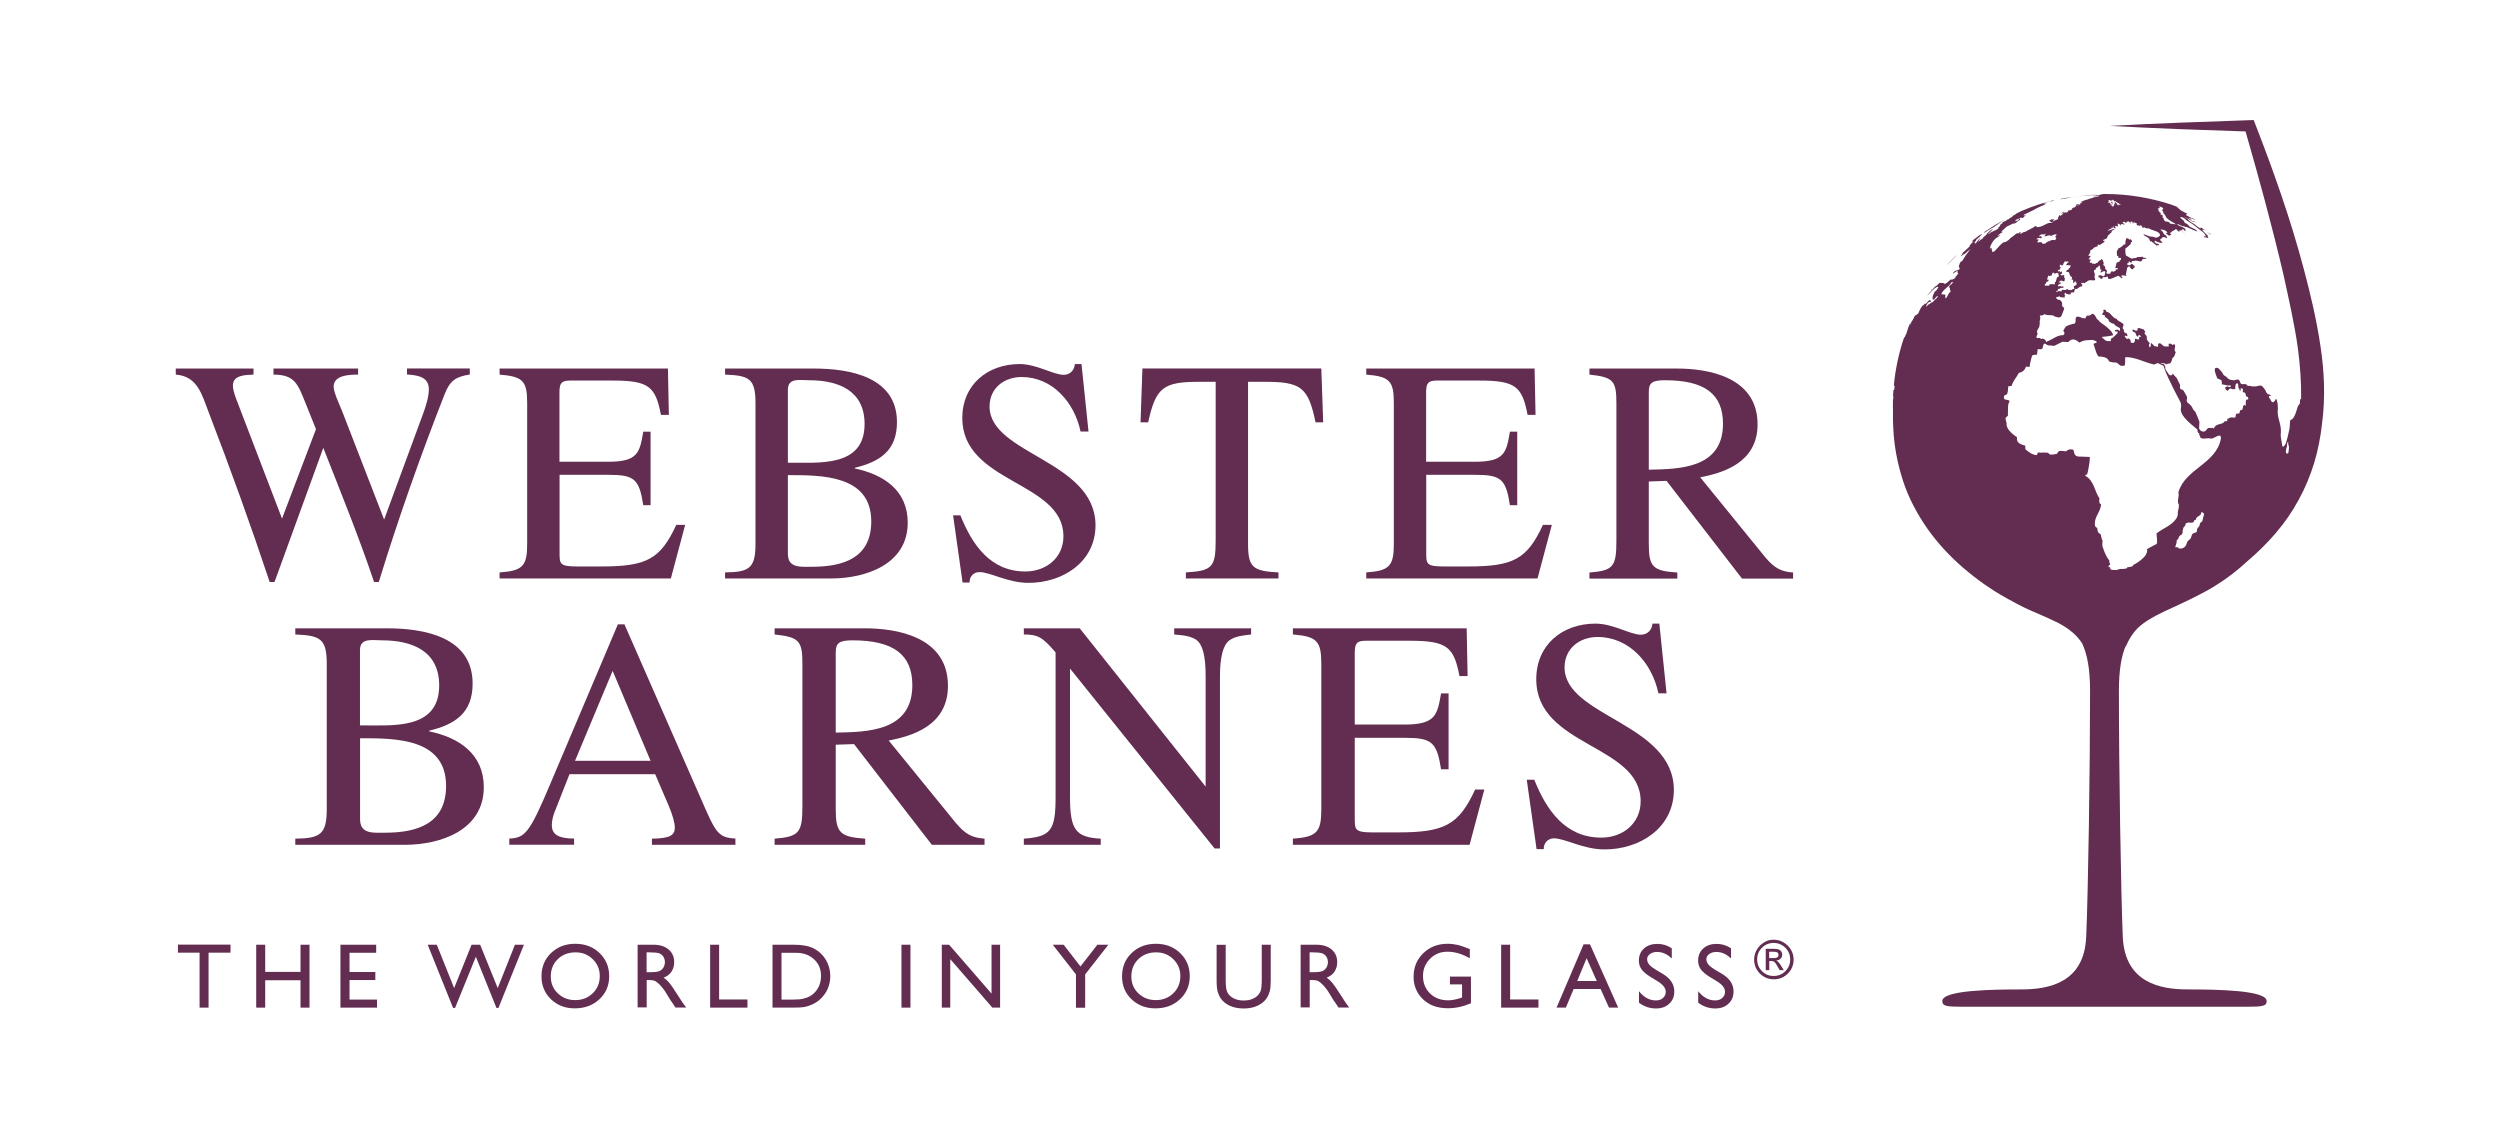 <svg xmlns="http://www.w3.org/2000/svg" xmlns:xlink="http://www.w3.org/1999/xlink" id="Calque_2" x="0px" y="0px" viewBox="0 0 2392.5 1080" style="enable-background:new 0 0 2392.5 1080;" xml:space="preserve"><style type="text/css">	.st0{fill:#622D50;}</style><g>	<path class="st0" d="M170.3,904h50.3v7.7h-21v52.6H191v-52.6h-20.7V904z"></path>	<path class="st0" d="M287.6,904.1h8.6v60.2h-8.6v-26.2h-33.8v26.2h-8.6v-60.2h8.6v26h33.8V904.1z"></path>	<path class="st0" d="M325.8,904.1H360v7.7h-25.5v18.4h24.7v7.7h-24.7v18.7h26.3v7.7h-35V904.1z"></path>	<path class="st0" d="M492.8,904.1h8.6l-24.4,60.5h-1.9l-19.7-49l-19.9,49h-1.9l-24.3-60.5h8.7l16.6,41.5l16.7-41.5h8.2l16.8,41.5  L492.8,904.1z"></path>	<path class="st0" d="M550.5,903.2c9.3,0,17.1,2.9,23.2,8.8c6.2,5.9,9.3,13.3,9.3,22.2s-3.1,16.2-9.4,22.1  c-6.2,5.8-14.1,8.7-23.6,8.7c-9.1,0-16.6-2.9-22.7-8.7c-6-5.8-9.1-13.1-9.1-21.9c0-9,3-16.4,9.1-22.3  C533.5,906.2,541.2,903.2,550.5,903.2z M550.8,911.4c-6.9,0-12.6,2.2-17,6.5c-4.4,4.3-6.7,9.8-6.7,16.5c0,6.5,2.2,11.9,6.7,16.2  c4.5,4.3,10,6.5,16.7,6.5c6.7,0,12.3-2.2,16.8-6.6c4.5-4.4,6.7-9.9,6.7-16.4c0-6.4-2.2-11.7-6.7-16.1  C562.9,913.6,557.4,911.4,550.8,911.4z"></path>	<path class="st0" d="M610.2,964.3v-60.2h15.1c6.1,0,10.9,1.5,14.5,4.5c3.6,3,5.4,7.1,5.4,12.2c0,3.5-0.9,6.5-2.6,9.1  s-4.3,4.5-7.5,5.7c1.9,1.3,3.8,3,5.6,5.2c1.8,2.2,4.4,6,7.8,11.4c2.1,3.4,3.8,6,5,7.7l3.2,4.3h-10.3l-2.6-4  c-0.1-0.1-0.3-0.4-0.5-0.7l-1.7-2.4l-2.7-4.4l-2.9-4.7c-1.8-2.5-3.4-4.4-4.9-5.9c-1.5-1.5-2.8-2.5-4-3.2c-1.2-0.6-3.2-1-6-1h-2.2  v26.2H610.2z M621.4,911.4h-2.6v19h3.3c4.4,0,7.4-0.4,9-1.1c1.6-0.7,2.9-1.9,3.8-3.4s1.4-3.2,1.4-5.2c0-1.9-0.5-3.6-1.5-5.2  c-1-1.5-2.4-2.6-4.2-3.3C628.6,911.7,625.6,911.4,621.4,911.4z"></path>	<path class="st0" d="M679.6,904.1h8.6v52.4h27.1v7.8h-35.7V904.1z"></path>	<path class="st0" d="M739.3,964.2v-60.1h20.3c8.2,0,14.7,1.2,19.4,3.7c4.8,2.5,8.6,6.1,11.4,10.8c2.8,4.8,4.2,10,4.2,15.6  c0,4-0.8,7.9-2.3,11.6s-3.8,6.9-6.6,9.7c-2.9,2.9-6.3,5-10.2,6.5c-2.3,0.9-4.4,1.5-6.3,1.8s-5.5,0.5-10.9,0.5H739.3z M758.7,911.8  h-10.8v44.8h11c4.3,0,7.7-0.3,10-0.9c2.4-0.6,4.4-1.3,6-2.2c1.6-0.9,3.1-2,4.4-3.3c4.3-4.3,6.4-9.8,6.4-16.3  c0-6.5-2.2-11.7-6.6-15.8c-1.6-1.5-3.5-2.8-5.5-3.8c-2.1-1-4.1-1.6-5.9-1.9C765.8,911.9,762.8,911.8,758.7,911.8z"></path>	<path class="st0" d="M862.7,904.1h8.6v60.2h-8.6V904.1z"></path>	<path class="st0" d="M948.9,904.1h8.2v60.2h-7.4l-40.3-46.4v46.4h-8.1v-60.2h7l40.6,46.8V904.1z"></path>	<path class="st0" d="M1050.2,904.1h10.5l-22.2,28.4v31.9h-8.8v-31.9l-22.2-28.4h10.4l16.1,20.8L1050.2,904.1z"></path>	<path class="st0" d="M1106.1,903.2c9.3,0,17.1,2.9,23.2,8.8c6.2,5.9,9.3,13.3,9.3,22.2s-3.1,16.2-9.4,22.1s-14.1,8.7-23.6,8.7  c-9.1,0-16.6-2.9-22.7-8.7s-9.1-13.1-9.1-21.9c0-9,3-16.4,9.1-22.3C1089.1,906.2,1096.8,903.2,1106.1,903.2z M1106.4,911.4  c-6.9,0-12.6,2.2-17,6.5c-4.4,4.3-6.7,9.8-6.7,16.5c0,6.5,2.2,11.9,6.7,16.2c4.5,4.3,10,6.5,16.7,6.5c6.7,0,12.3-2.2,16.8-6.6  c4.5-4.4,6.7-9.9,6.7-16.4c0-6.4-2.2-11.7-6.7-16.1C1118.5,913.6,1113,911.4,1106.4,911.4z"></path>	<path class="st0" d="M1207.4,904.1h8.7v34.2c0,4.6-0.3,8.1-1,10.5s-1.5,4.3-2.5,5.9c-1,1.6-2.2,3-3.6,4.2c-4.8,4.1-11,6.2-18.7,6.2  c-7.8,0-14.1-2-18.9-6.1c-1.4-1.3-2.7-2.7-3.6-4.2c-1-1.6-1.8-3.5-2.5-5.8c-0.6-2.3-1-5.8-1-10.7v-34.1h8.7v34.2  c0,5.7,0.6,9.6,1.9,11.8c1.3,2.2,3.3,4,5.9,5.3c2.6,1.3,5.8,2,9.4,2c5.1,0,9.3-1.3,12.5-4c1.7-1.4,2.9-3.1,3.7-5.1  c0.7-2,1.1-5.3,1.1-10V904.1z"></path>	<path class="st0" d="M1244.7,964.3v-60.2h15.1c6.1,0,10.9,1.5,14.5,4.5c3.6,3,5.4,7.1,5.4,12.2c0,3.5-0.9,6.5-2.6,9.1  s-4.3,4.5-7.5,5.7c1.9,1.3,3.8,3,5.6,5.2c1.8,2.2,4.4,6,7.8,11.4c2.1,3.4,3.8,6,5,7.7l3.2,4.3h-10.3l-2.6-4  c-0.1-0.1-0.3-0.4-0.5-0.7l-1.7-2.4l-2.7-4.4l-2.9-4.7c-1.8-2.5-3.4-4.4-4.9-5.9c-1.5-1.5-2.8-2.5-4-3.2c-1.2-0.6-3.2-1-6-1h-2.2  v26.2H1244.7z M1255.9,911.4h-2.6v19h3.3c4.4,0,7.4-0.4,9-1.1c1.6-0.7,2.9-1.9,3.8-3.4c0.9-1.5,1.4-3.2,1.4-5.2  c0-1.9-0.5-3.6-1.5-5.2c-1-1.5-2.4-2.6-4.2-3.3C1263.1,911.7,1260.1,911.4,1255.9,911.4z"></path>	<path class="st0" d="M1387.5,934.6h20.2v25.5c-7.4,3.2-14.8,4.8-22.1,4.8c-10,0-17.9-2.9-23.9-8.7c-6-5.8-8.9-13-8.9-21.5  c0-9,3.1-16.5,9.3-22.5c6.2-6,13.9-9,23.2-9c3.4,0,6.6,0.4,9.7,1.1c3,0.7,6.9,2.1,11.6,4v8.8c-7.2-4.2-14.3-6.3-21.4-6.3  c-6.6,0-12.1,2.2-16.6,6.7c-4.5,4.5-6.8,10-6.8,16.5c0,6.8,2.3,12.4,6.8,16.8s10.3,6.5,17.4,6.5c3.4,0,7.6-0.8,12.4-2.4l0.8-0.3  v-12.5h-11.6V934.6z"></path>	<path class="st0" d="M1436.6,904.1h8.6v52.4h27.1v7.8h-35.7V904.1z"></path>	<path class="st0" d="M1515.5,903.7h6.1l27,60.6h-8.8l-8-17.8H1506l-7.5,17.8h-8.9L1515.5,903.7z M1528.1,938.8l-9.7-21.8l-9,21.8  H1528.1z"></path>	<path class="st0" d="M1586.4,939.1l-6.6-4c-4.1-2.5-7-5-8.8-7.4c-1.7-2.4-2.6-5.2-2.6-8.4c0-4.7,1.6-8.6,4.9-11.6  c3.3-3,7.6-4.4,12.8-4.4c5,0,9.6,1.4,13.8,4.2v9.8c-4.3-4.2-9-6.3-14-6.3c-2.8,0-5.1,0.7-6.9,2c-1.8,1.3-2.7,3-2.7,5  c0,1.8,0.7,3.5,2,5.1c1.3,1.6,3.5,3.2,6.4,5l6.6,3.9c7.3,4.4,11,10,11,16.8c0,4.8-1.6,8.8-4.9,11.8c-3.2,3-7.4,4.5-12.6,4.5  c-5.9,0-11.4-1.8-16.3-5.5v-11c4.7,5.9,10,8.8,16.2,8.8c2.7,0,5-0.7,6.7-2.3c1.8-1.5,2.7-3.4,2.7-5.6  C1594.3,945.8,1591.7,942.4,1586.4,939.1z"></path>	<path class="st0" d="M1643.1,939.1l-6.6-4c-4.1-2.5-7-5-8.8-7.4c-1.7-2.4-2.6-5.2-2.6-8.4c0-4.7,1.6-8.6,4.9-11.6  c3.3-3,7.6-4.4,12.8-4.4c5,0,9.6,1.4,13.8,4.2v9.8c-4.3-4.2-9-6.3-14-6.3c-2.8,0-5.1,0.7-6.9,2c-1.8,1.3-2.7,3-2.7,5  c0,1.8,0.7,3.5,2,5.1c1.3,1.6,3.5,3.2,6.4,5l6.6,3.9c7.3,4.4,11,10,11,16.8c0,4.8-1.6,8.8-4.9,11.8c-3.2,3-7.4,4.5-12.6,4.5  c-5.9,0-11.4-1.8-16.3-5.5v-11c4.7,5.9,10,8.8,16.2,8.8c2.7,0,5-0.7,6.7-2.3c1.8-1.5,2.7-3.4,2.7-5.6  C1651.1,945.8,1648.4,942.4,1643.1,939.1z"></path>	<path class="st0" d="M1697.4,899.3c3.4,0,6.5,0.8,9.5,2.6c2.9,1.7,5.2,4,7,6.9c1.7,2.9,2.6,6.1,2.6,9.5c0,3.4-0.8,6.6-2.5,9.5  s-4,5.2-6.9,6.9c-2.9,1.7-6.1,2.5-9.5,2.5c-3.4,0-6.6-0.8-9.5-2.5c-2.9-1.7-5.2-4-6.9-6.9c-1.7-2.9-2.5-6.1-2.5-9.5  c0-3.4,0.9-6.6,2.6-9.5c1.7-2.9,4-5.2,6.9-6.9C1690.8,900.1,1694,899.3,1697.4,899.3z M1697.4,902.4c-4.4,0-8.1,1.5-11.2,4.6  c-3.1,3.1-4.6,6.8-4.6,11.2c0,4.4,1.5,8.1,4.6,11.2c3.1,3.1,6.8,4.6,11.2,4.6c4.4,0,8.1-1.5,11.2-4.6c3.1-3.1,4.6-6.8,4.6-11.2  c0-4.4-1.5-8.1-4.6-11.2C1705.5,904,1701.7,902.4,1697.4,902.4z M1693.1,928.4h-3.3V908h7.1c2.5,0,4.3,0.2,5.3,0.6s1.9,1,2.5,2  c0.6,0.9,0.9,1.9,0.9,2.9c0,1.6-0.5,2.9-1.6,3.9c-1.1,1.1-2.5,1.7-4.2,1.8c0.8,0.3,1.5,0.8,2.2,1.6c0.7,0.7,1.5,1.9,2.6,3.6l2.5,4  h-4l-1.8-3.2c-1.3-2.3-2.3-3.8-3.1-4.5c-0.8-0.7-1.8-1-3-1h-2V928.4z M1693.1,910.8v6.1h4c1.7,0,3-0.2,3.7-0.7  c0.8-0.5,1.2-1.3,1.2-2.3c0-1.1-0.4-1.9-1.1-2.4c-0.8-0.5-2.1-0.7-4-0.7H1693.1z"></path></g><g>	<g>		<path class="st0" d="M387.1,808.5H282.6v-5.9c23.8-0.3,30.1-4.1,30.1-28.2v-139c0-24.4-6.3-27.2-30.1-28.2v-5.9h87.7   c35.4,0,82,8.1,82,52.9c0,28.2-16.9,39.1-41.6,45.1v0.6c28.5,5.9,52.3,21.6,52.3,53.5C462.9,794.4,421.9,808.5,387.1,808.5z    M365.5,612.8c-9.1,0-21-2.8-21,9.4v72c29.4-0.3,75.8,5.3,75.8-38.2C420.3,622.9,394.4,612.8,365.5,612.8z M344.6,706.5v77.6   c0,14.4,12.8,12.8,23.8,12.8c30.7,0,58.5-8.5,58.5-44.8C426.9,706.1,377.8,706.5,344.6,706.5z"></path>		<path class="st0" d="M703.7,808.5h-79.8v-5.9c16.6-0.3,21.9-2.8,21.9-10.6c0-4.4-2.2-12.5-5.9-21L627,740.9h-82l-14.4,36.6   c-1.6,4.1-2.5,8.5-2.5,12.2c0,8.8,6.3,12.8,21.3,12.8v5.9h-62v-5.9c15-0.6,19.4-5.4,38.8-51.3l65.1-153.7h6.3l78,177.8   c10.3,23.5,14.1,26.3,28.2,27.2V808.5z M622.6,728.1L586.3,642l-36,86.1H622.6z"></path>		<path class="st0" d="M915,787.9c9.1,10.6,15.3,13.8,27.2,14.7v5.9h-50.4l-74.5-96.4l-17.5,0.6v61.7c0,22.5,4.1,26.6,28.2,28.2v5.9   h-86.7v-5.9c23.5-1.9,26.6-5.6,26.6-31.6V635.4c0-22.2-3.1-25.7-26.6-28.2v-5.9h86.4c29.4,0,79.5,7.5,79.5,55.1   c0,38.8-35.7,48.2-56.7,52.3L915,787.9z M815.8,612.8c-12.5,0-16,2.5-16,11.3v77c30.1-0.6,73.3-0.9,73.3-45.4   C873.1,626.3,854.9,612.8,815.8,612.8z"></path>		<path class="st0" d="M1162.4,812L1024,639.8v122.7c0,31.6,5.3,38.8,29.4,40.1v5.9h-73.6v-5.9c26-1.9,30.4-7.8,30.4-40.1V624.4   c-12.5-14.7-16.9-17.2-30.4-17.2v-5.9h53.5l120.5,151.5V647.3c0-19.4-2.8-30.7-9.1-35.1c-4.7-2.8-9.1-4.1-21-5v-5.9h73.6v5.9   c-11.9,1.3-16.3,2.5-20.7,5.6c-5.9,4.1-9.1,15.7-9.1,34.4V812H1162.4z"></path>		<path class="st0" d="M1379.1,663.6h7.2v72.6h-7.2c-4.1-26-8.8-30.1-34.4-30.1h-48.2v76.1c0,11.8-0.3,14.4,17.2,14.4h24.1   c44.8,0,58.2-7.2,73.9-41h8.8l-14.1,52.9h-169.1v-5.9c22.9-1.6,27.2-6.3,27.2-28.2v-139c0-21.9-4.1-26.3-27.2-28.2v-5.9h166.3   l0.9,45.7h-7.8c-5.3-28.2-12.2-33.8-47.6-33.8h-42.3c-8.5,0-10.3,2.8-10.3,11.6v68.6h48.2C1373.9,693.3,1375.5,684.2,1379.1,663.6   z"></path>		<path class="st0" d="M1535.6,812.9c-20.4,0-37.9-10.6-48.5-10.6c-5.9,0-10,4.7-9.7,10.3h-6.9l-9.4-66.4h7.2   c11.6,28.8,29.4,55.4,64.2,55.4c20.4,0,37.6-13.5,37.6-34.8c0-54.5-99.9-52-99.9-116.8c0-32.9,25-53.2,56.7-53.2   c16.9,0,33.2,10.6,43.5,10.6c6.3,0,10.6-4.7,11-10.6h6.6l6.9,66.7h-7.8c-5.9-28.5-27.6-53.9-58.2-53.9c-17.2,0-31.6,11-31.6,29.1   c0,47.3,104.6,53.2,104.6,117.4C1601.7,792.6,1569.1,812.9,1535.6,812.9z"></path>	</g></g><g>	<g>		<path class="st0" d="M425.6,377c-23.1,58.9-44.6,119.6-63.1,180H358c-14.6-43.4-31.9-85.9-48.6-128.4l-46.7,128.4h-4.6   c-18.2-54.6-37.9-109.2-58.6-163c-6.4-16.7-10.6-34-31.3-35.5v-5.8h74.4v5.8c-7.3,0.3-19.7,0.3-19.7,10.3c0,4.6,1.8,9.1,3.3,13.4   l43.7,114.1l32.5-85.6l-10-24.9c-7.3-17.9-10-27.3-30.7-27.3v-5.8h81v5.8c-7.9,0-23.4,0.3-23.4,11.5c0,5.8,6.1,18.2,8.2,23.7   l40.1,103.5l37.9-102.9c2.4-6.7,4.9-14.9,4.9-21.9c0-12.1-11.5-13.4-20.9-14v-5.8h60.1v5.8C435.9,360.6,430.8,364.2,425.6,377z"></path>		<path class="st0" d="M615.6,413.1h7v70.4h-7c-3.9-25.2-8.5-29.1-33.4-29.1h-46.7v73.7c0,11.4-0.3,14,16.7,14h23.4   c43.4,0,56.4-7,71.6-39.8h8.5L642,553.6H478.1v-5.8c22.2-1.5,26.4-6.1,26.4-27.3V385.8c0-21.2-3.9-25.5-26.4-27.3v-5.8h161.1   l0.9,44.3h-7.6c-5.2-27.3-11.8-32.8-46.1-32.8h-41c-8.2,0-10,2.7-10,11.2v66.5h46.7C610.6,441.9,612.2,433.1,615.6,413.1z"></path>		<path class="st0" d="M795.2,553.6H693.9v-5.8c23.1-0.3,29.1-3.9,29.1-27.3V385.8c0-23.7-6.1-26.4-29.1-27.3v-5.8h85   c34.3,0,79.5,7.9,79.5,51.3c0,27.3-16.4,37.9-40.4,43.7v0.6c27.6,5.8,50.7,20.9,50.7,51.9C868.7,539.9,828.9,553.6,795.2,553.6z    M774.3,363.9c-8.8,0-20.3-2.7-20.3,9.1v69.8c28.5-0.3,73.4,5.2,73.4-37C827.4,373.6,802.2,363.9,774.3,363.9z M754,454.7v75.3   c0,14,12.4,12.4,23.1,12.4c29.7,0,56.7-8.2,56.7-43.4C833.8,454.4,786.1,454.7,754,454.7z"></path>		<path class="st0" d="M984.3,557.8c-19.7,0-36.7-10.3-47-10.3c-5.8,0-9.7,4.6-9.4,10h-6.7l-9.1-64.3h7   c11.2,27.9,28.5,53.7,62.2,53.7c19.7,0,36.4-13,36.4-33.7c0-52.8-96.8-50.4-96.8-113.2c0-31.9,24.3-51.6,54.9-51.6   c16.4,0,32.2,10.3,42.2,10.3c6.1,0,10.3-4.6,10.6-10.3h6.4l6.7,64.6h-7.6c-5.8-27.6-26.7-52.2-56.4-52.2   c-16.7,0-30.7,10.6-30.7,28.2c0,45.8,101.4,51.6,101.4,113.8C1048.3,538.1,1016.8,557.8,984.3,557.8z"></path>		<path class="st0" d="M1147,365.4c-34,0-41,5.8-48.2,38.8h-7.3l1.8-51.6h171.2l1.8,51.6h-7.3c-7-33.4-13.7-38.8-48.2-38.8h-16.4   v155.1c0,22.2,4.3,26.1,29.1,27.3v5.8h-88.6v-5.8c25.2-1.5,28.5-4.9,28.5-30.6V365.4H1147z"></path>		<path class="st0" d="M1445,413.1h7v70.4h-7c-3.9-25.2-8.5-29.1-33.4-29.1h-46.7v73.7c0,11.4-0.3,14,16.7,14h23.4   c43.4,0,56.4-7,71.6-39.8h8.5l-13.7,51.3h-163.9v-5.8c22.2-1.5,26.4-6.1,26.4-27.3V385.8c0-21.2-3.9-25.5-26.4-27.3v-5.8h161.1   l0.9,44.3h-7.6c-5.2-27.3-11.8-32.8-46.1-32.8h-41c-8.2,0-10,2.7-10,11.2v66.5h46.7C1440,441.9,1441.6,433.1,1445,413.1z"></path>		<path class="st0" d="M1689.6,533.6c8.8,10.3,14.9,13.4,26.4,14.3v5.8h-48.9l-72.2-93.5l-17,0.6v59.8c0,21.9,3.9,25.8,27.3,27.3   v5.8h-84.1v-5.8c22.8-1.8,25.8-5.5,25.8-30.6V385.8c0-21.5-3-24.9-25.8-27.3v-5.8h83.8c28.5,0,77.1,7.3,77.1,53.4   c0,37.6-34.6,46.7-54.9,50.7L1689.6,533.6z M1593.4,363.9c-12.1,0-15.5,2.4-15.5,10.9v74.7c29.1-0.6,71-0.9,71-44   C1648.9,377,1631.3,363.9,1593.4,363.9z"></path>	</g></g><g>	<path class="st0" d="M2007.2,186.4h-0.2c0,0,0,0-0.2,0c-0.2,0-0.4,0-0.6,0.1c0.4,0,0.8,0,1.1,0  C2007.4,186.4,2007.3,186.4,2007.2,186.4z"></path>	<path class="st0" d="M2010.6,186.2c-0.1,0-0.2,0-0.3,0C2010.4,186.3,2010.5,186.3,2010.6,186.2L2010.6,186.2z"></path>	<path class="st0" d="M2007.9,186.4c-0.2,0-0.3,0-0.5,0c0,0,0,0,0,0C2007.6,186.4,2007.7,186.4,2007.9,186.4z"></path>	<path class="st0" d="M2010.7,186.3c0.2,0,0.4,0,0.6,0C2011.1,186.2,2010.9,186.2,2010.7,186.3L2010.7,186.3L2010.7,186.3z"></path>	<path class="st0" d="M2007.7,186.5c0.9,0,1.7-0.1,2.6-0.2c-0.6,0-1.3,0.1-1.9,0.1c-0.1,0-0.3,0-0.4,0.1  C2007.6,186.5,2007.6,186.5,2007.7,186.5z"></path>	<path class="st0" d="M2008.6,186.3c-0.2,0-0.5,0-0.7,0.1c0.2,0,0.3,0,0.5,0C2008.4,186.3,2008.5,186.3,2008.6,186.3z"></path>	<path class="st0" d="M1997.8,186.9h-0.1l-0.1,0l-0.3,0l-0.1,0C1997.4,186.9,1997.6,186.9,1997.8,186.9L1997.8,186.9z"></path>	<path class="st0" d="M2000.3,186.8l-0.2,0c0,0-0.1,0-0.2,0c0.3,0,0.4,0,0.5,0l0.1,0L2000.3,186.8l-0.3,0.1l-0.3,0l-0.2,0l-0.1,0  l-0.1,0l-0.6,0.1l-0.2,0l-0.1,0l-0.8,0.1l-0.3,0l-0.2,0l-0.1,0l-0.3,0l-0.2,0l-0.3,0l0,0l0,0h0l0.4-0.1c0.3,0,0.6-0.1,0.9-0.1  l0.3,0c0.3,0,0.6-0.1,0.8-0.1l0.4,0l0.2,0l0.7-0.1l0.1,0l0,0c0.4,0,0.9-0.1,1.3-0.2c0.2,0,0.4,0,0.5,0l-0.4,0.1l0,0l-0.1,0l-0.1,0  l-0.1,0l-0.6,0.1l-0.2,0l-0.3,0.1l-0.1,0l-0.2,0l-0.1,0c-0.2,0-0.4,0.1-0.6,0.1l-0.3,0.1h0l-0.1,0c-0.3,0.1-0.3,0.1-0.3,0.1l-0.1,0  l-0.1,0l0.9-0.1l0.3,0l0.3,0l0.3,0l0.8-0.1l0.5-0.1l0.2,0l0,0l0,0l0,0l0.1,0l0,0l0.7-0.1l0.3,0l0.8-0.1l0.3,0l0.2,0h0.1l-0.1,0l0,0  l-0.2,0l-0.2,0l0,0h0l0,0c0.3,0,0.6-0.1,0.9-0.1l0.3,0l0.3,0c0.3-0.1,0.3-0.1,0.3-0.1h0.1l0.3,0c0.2,0,0.4,0,0.6-0.1  c-1.9,0.1-3.8,0.2-5.6,0.3l0,0L2000.3,186.8z"></path>	<path class="st0" d="M1998.3,186.9l0.2,0h0.1h0.1l0,0l0.4,0l0.2,0l0.1,0c-0.5,0-1,0-1.5,0.1l0.1,0L1998.3,186.9z"></path>	<path class="st0" d="M1999.6,186.8l0.2,0c-0.1,0-0.2,0-0.4,0l0,0L1999.6,186.8z"></path>	<path class="st0" d="M1999.4,186.8L1999.4,186.8C1999.3,186.8,1999.4,186.8,1999.4,186.8L1999.4,186.8z"></path>	<path class="st0" d="M2000.8,186.7l0.2,0l-0.4,0l-0.6,0l-0.3,0l0,0c0.3,0,0.6,0,0.9-0.1L2000.8,186.7z"></path>	<path class="st0" d="M1970.4,190.9L1970.4,190.9c0,0,0.1,0,0.2,0L1970.4,190.9z"></path>	<path class="st0" d="M1996.5,187c0,0,0,0-0.3,0l-0.2,0h-0.2l-0.3,0l-0.1,0l-0.6,0.1c-0.2,0-0.4,0-0.6,0.1c0.7-0.1,1.4-0.1,2.1-0.2  L1996.5,187z"></path>	<path class="st0" d="M1971.6,190.7l-0.2,0C1971.5,190.7,1971.5,190.7,1971.6,190.7L1971.6,190.7z"></path>	<polygon class="st0" points="1971.4,190.8 1971.4,190.8 1971.4,190.8  "></polygon>	<path class="st0" d="M1971.3,190.8l-0.2,0l-0.3,0.1c0.2,0,0.4-0.1,0.5-0.1H1971.3z"></path>	<path class="st0" d="M1984.7,188.4L1984.7,188.4l-0.1,0c-0.1,0-0.2,0-0.2,0c0.2,0,0.3,0,0.5-0.1L1984.7,188.4z"></path>	<path class="st0" d="M1996,187.1l-0.3,0l-0.3,0l-0.5,0.1l-0.5,0.1l-0.1,0l-0.2,0l-0.2,0l-0.2,0l-0.3,0l-0.3,0.1h0l-0.1,0l0.1,0  l0.3,0l0.5-0.1l0.1,0l0.5-0.1l0.1,0l0.3-0.1l0.4-0.1l0.3,0L1996,187.1l0.3,0l0.2,0l0.1,0l0,0h0l0.3,0l0.2,0c-0.3,0-0.6,0.1-0.8,0.1  l-0.1,0L1996,187.1z"></path>	<path class="st0" d="M1969.8,191.1l0.3-0.1l0.3-0.1c-0.3,0.1-0.6,0.1-0.9,0.2l0.1,0L1969.8,191.1z"></path>	<path class="st0" d="M1970.8,190.9c-0.1,0-0.2,0-0.2,0L1970.8,190.9L1970.8,190.9z"></path>	<path class="st0" d="M1983.4,188.6l-0.3,0c-0.3,0.1-0.8,0.1-1.1,0.2c0,0,0,0-0.2,0.1c0.9-0.1,1.7-0.3,2.5-0.5  C1984,188.5,1983.7,188.5,1983.4,188.6z"></path>	<path class="st0" d="M1972.7,190.6l0.2,0c0.2,0,0.4-0.1,0.6-0.1c0.3-0.1,0.4-0.1,0.5-0.1l0.5-0.1l0.5-0.1l-0.1,0l0,0.1l0.4-0.1  l0.5-0.1l0,0l0,0l0.3,0l0.3-0.1c0.4-0.1,0.8-0.2,1.2-0.2c0.9-0.2,1.4-0.3,1.9-0.4l0.3-0.1l0.3-0.1l0.3-0.1c0.5-0.1,1-0.2,1.5-0.3  l-0.2,0l-0.1,0c-0.4,0-0.4,0-0.4,0l0.3-0.1l0.2,0c0,0,0,0,0,0c-3.4,0.5-6.8,1.1-10.2,1.8l0.5,0  C1972.6,190.6,1972.7,190.6,1972.7,190.6z"></path>	<path class="st0" d="M1990.5,187.6c-0.3,0-0.7,0.1-0.9,0.1c-0.6,0.1-1.1,0.1-1.7,0.2c-0.3,0-0.7,0.1-1,0.1l-0.3,0h-0.2l-0.1,0  l-0.3,0l-0.3,0l-0.3,0l-0.1,0l-0.4,0.1l-0.1,0C1986.7,188.1,1988.6,187.9,1990.5,187.6L1990.5,187.6z"></path>	<path class="st0" d="M1990.2,187.8l-0.2,0l-0.1,0c0.9-0.1,1.7-0.3,2.6-0.4l0.3,0l0.3,0l0.3,0c0.3,0,0.5-0.1,0.8-0.1  c-1.3,0.1-2.5,0.3-3.8,0.5l0,0L1990.2,187.8z"></path>	<path class="st0" d="M1996.9,187.2l0.3,0l0.4-0.1c0.6-0.1,1.2-0.2,1.8-0.2c0.1,0,0.2,0,0.3,0c-0.2,0-0.4,0-0.5,0l-0.3,0l-0.3,0  l-0.5,0.1l-0.3,0l-0.3,0l-0.3,0L1996.9,187.2c-0.2,0-0.6,0-1,0.1c-0.2,0-0.4,0.1-0.6,0.1c-0.2,0-0.3,0-0.4,0.1l-0.5,0.1h0.2  l0.4-0.1c0.5-0.1,1.1-0.1,1.6-0.2L1996.9,187.2z"></path>	<path class="st0" d="M1879.2,237.7c-0.7,0.6-1.3,1.2-2,1.8l0.1,0L1879.2,237.7z"></path>	<path class="st0" d="M1899.1,222.3l-0.3,0.4l1-0.3l2.3-1.7l2.8-1.7l3-1.6l2.4-1.6l1.8-1.3l0.6-0.5l2-1.3l0.6-0.5l1.6-1l0.3-0.3  l1.6-0.9c-7.1,3.8-14,8-20.6,12.6l0.6-0.3L1899.1,222.3z"></path>	<path class="st0" d="M1866.1,250.9c1-1,1.9-2.1,3-3.1l2.6-2.7l1.1-1.4c-3.4,3.3-6.6,6.7-9.8,10.2l1-0.9L1866.1,250.9z"></path>	<path class="st0" d="M2003.2,186.8L2003.2,186.8l-0.2,0C2003,186.8,2003.1,186.8,2003.2,186.8z"></path>	<path class="st0" d="M2115.8,224c-0.5-0.5-1.3-0.5-1.9-0.9c-0.6-0.2-1.2-0.6-1.8-0.9c0.2,0.2,0.4,0.4,0.7,0.5  c0.7,0.5,0.7,0.5,2.6,1.6C2115.5,224.3,2115.5,224.3,2115.8,224z"></path>	<path class="st0" d="M2220.6,330.6c-3.7-24.9-9.4-48.7-15.7-72.5c-12.5-47.5-28.9-93.8-46.6-139.3l-1.5-3.9l-3.7,0.1l-67,2.4  c-22.3,0.9-44.7,1.8-67,3.1c22.3,1.2,44.7,2.2,67,3.1l62.9,2.2c13.1,45.6,25.6,91.2,36.3,137.1c5.1,23.6,10.6,47.3,13.8,70.6  c2.1,16.1,3.3,32.2,3.1,48.3c-0.3,0-0.7,0.1-1,0.6c-0.1,4-0.1,4-0.7,4.5h0h0h0h0l0,0h0c0,0,0,0-0.4,0.1c-1.2,2.4-1.2,2.4-1.3,2.5  c0,0.1-3,12.4-6.6,12.2c-0.6,0.8-0.6,0.8-0.8,4.6c-0.1,1.3-0.2,2.6-0.3,3.9c-3.4,15-3.4,15-6.1,17.3c-0.2,0-0.4-0.1-0.5-0.1  c-0.1-0.3-0.3-0.7-0.5-1c-0.2-4.1-1.9-8.1-1.2-12.2c0-0.2,0-0.5,0-0.7c0.6-7.5-4-14.4-2.9-22c0-0.5,0-1,0-1.9  c0-0.1-0.1-6.6-1.8-7.8c-0.2,0.1-0.4,0.2-0.5,0.3c-0.1,0.3-0.2,0.8-0.3,1.2c-0.4,0.2-0.4,0.2-1.6,1.7c-2.7,0-2.4-3-3.9-4.1  c0,0-2-2.1,1.9-2.3c-1.7-1.2-1.9-1.2-2.6-1.3c-0.2,0-0.3,0-0.9,0c-0.6-1.2-0.6-1.2-0.8-1.5c-0.2,0-0.4,0-0.6,0  c-0.3-3-4.4-6.7-4.4-6.7c-0.9,0-1.7,0-2.6,0l-2.9,0.7h-4c-0.3-0.2-0.8-0.4-1.1-0.5c-0.8,0-1.7,0-2.5,0c-1.1-0.5-1.6-2.2-3.2-1.7  c-0.9,0-1.7,0-2.8,0c-1.5-0.5-1.3-2.1-2-3.2l0-0.1c-1.1-1.1-1.1-1.1-2.1-1.1c-0.2,0-0.4,0-0.8,0.2c-0.6,0.3-1.3,0.1-1.8,0.5  c-0.2,0-0.4,0-0.5,0c-0.1,0-0.2,0-0.6,0c-4.3-0.5-4.8-1-6.5-2.9c-0.9-1.1-2.6-1.3-3.3-2.7c-1.2-2.2-1.2-2.2-2.5-3.6  c-2-2.1-2-2.1-2.2-2.3c0,0-3.1-1.4-3.4,0.9c-0.3,3.2,1.6,5.9,2.3,8.8c3.7,1.4,3.8,1.5,4.3,2.3c0.1,1.1,0.1,2.3,0.2,3.4  c0.2,0,0.5,0,0.9,0.1c1.6,0.5,3.2,0.5,4.8,1c0.2,0,0.4,0,0.9,0c0.3,0,0.6-0.1,0.8-0.1c0.2,0,0.4,0,0.9,0.2l0.3,0.3  c0,0,0.1,2.1-3.2,0.5c-0.1,0-0.2,0-0.5,0c-0.4,0.1-0.5,0.2-1.2,0.7c-0.2,0.1-0.4,0.2-0.6,0.2c0.2,2.9,2.5,3.2,2.5,3.2  c0.6-0.7,0.6-0.7,2.1-2.2c0.1,0,0.2,0,0.6,0c0.5,0.2,1,0.5,1.5,0.7c0.2,0,0.4,0,0.9,0c0.7,0,1.4,0.2,2,0c0.3-5.1,0.3-5.1,2.1-5.7  c0.4,0.3,0.4,0.3,0.7,1c0.1,1.1,0.1,2.3,0.3,3.5c0.4,0.7,0.4,0.7,0.8,0.8c0.3,0.7,0.2,1.5,0.7,2.1l0.3-0.3c0.1,2.1,0.1,2,0.1-0.1  c0.3-0.5,0.3-0.5,0.2-2.1c0.3,0,0.7,0,1,0l1.1,0.7c0.6,0.9-0.9,3.2,0.6,3.1c0.5,0,1.4,0.1,2.1,1.6c0.3,0.6,0,1.4,0.3,2l0.9,0.6  c0.3,0.2,0.7,0,1,0.4c0.2,0.4,0.3,1.1,0.4,1.9l-0.1,0.1c-0.5,0.3-0.8,0.4-1.1,0.4c-0.8,0-0.8,0.1-0.9,0.3c-0.7,1.9-0.1,3.9-0.6,5.7  c-0.5-0.1-0.5-0.6-0.8-0.9l-0.3,0c-0.7,0.1-1.5,1.5-1.4,2.5v0.2c-0.1,0.2-0.2,0.4-0.3,0.7c-0.1,0.4-0.2,0.9-0.3,1.3  c-0.2,0-0.3,0.1-0.5,0.1c-0.2,0-0.4,0-0.6,0c-0.4-0.1-0.4-0.1-0.5,0l-0.2,0.2c0,0-0.7,1.5-1.1,3.2c-0.9,0-1.8,0-2.8,0.2  c-0.8,1.3-0.9,3.7-0.9,3.7c-4.7-0.2-4.7-0.2-5.4,0.2c-1.2,0.8-1.3,0.8-1.8,0.7c-0.6,0.6-0.6,0.7-0.6,2.3l-0.3,0.3  c-2-0.2-2-0.2-2.6,0.7c-2.4,2.8-7.1,1.4-9.1,4.8c-0.3,0.4-0.6,1-0.9,1.4h-0.4c-0.2-0.2-0.4-0.4-0.6-0.5h-0.3c-1.2,0-2.3,0-3.5,0  c-0.9,0.2-0.9,0.2-3,2.7c-1.2,1.4-4.5,0.9-5.8-1.3c-0.2-0.3-0.3-0.7-0.4-1.1c0.1-2,0.2-4,0.3-6.2c-3.9-9.9-3.9-9.9-5.3-10.9  c-0.5-0.4-0.8-0.6-1.2-1.9c-0.8-2.5-4.1-5-4.1-5c-2.9-1.3-0.6-4.4-1.5-6.5c0,0-3.1-5.7-3.4-5.9c-0.7-0.7-2-0.4-2.7-1.3  c-0.6-0.8-0.5-2.1-0.3-3c0-0.1,0-0.2,0-0.7l-3-6.2c-1-1.5-2.5-2.6-3.5-4.1c-0.1-0.2-0.3-0.4-0.4-0.6c-0.6,0.6-0.7,1.8-1.9,1.7  c-0.2,0-0.5,0-1-0.1c-0.8-0.5-0.9-0.7-2-2.3c-0.6-1.2-1.8-2.2-2.2-3.6c-0.1-0.3-0.2-0.6-0.2-1l0-0.4l0-0.3c0-0.3,0-0.7-0.1-1  c-0.2-0.3-0.5-0.6-0.7-0.9v-0.4c0-0.2,0-0.4-0.3-0.7c-1.8-0.3-2.2-0.4-3.2-1l0.3-0.2h0.3l0.4,0c1.2,0.4,2.7,0.5,2.7,0.5  c0.1,0,0.2,0,0.4,0c0.2,0.2,0.5,0.4,0.6,0.6c0.3,0.1,0.7,0.3,0.9,0.3l0.3-0.3l0.3-0.2l0.3-0.1h0.4c1.2-0.3,1.2-0.3,1.6-0.3h0.3  l0.3-0.2l0.3-0.3c0.8-0.7,1.5-3.8,1.5-3.8c0.4-1,0.4-1,0.4-1l0.3-0.2c0.7-0.4,0.7-0.4,1.7-2.1l0.2-0.3l0.1-1.1l0.1-0.3l0.3-0.2  c0.1-0.3,0.2-0.7,0.3-1c-0.1-0.3-0.3-0.6-0.5-0.9l-0.1-0.3c-0.7-1.3-0.4-2.4-0.1-3.5c0.1-0.6,0.2-1.5,0.1-2.1l-0.1-0.3l-0.6-0.8  l-0.3-0.1l-0.3,0.2l-0.1,0.3l-0.3,0.2c-0.1,0-0.2,0-1-0.1c-0.5-0.5-1.3-0.9-1.9-1.1l-0.5,0l-0.3,0.1c-0.3,0.1-0.6,0.2-0.8,0.2  c0,0.3,0.1,0.7,0.1,1c0,0.1,0,0.3,0,0.5c0,0.3,0.1,0.7,0.1,1c-1.4,0-2.8-0.1-4.2-0.1l-0.4-0.2l-0.3-0.1l-0.3-0.2l-0.3-0.3l-1.1-0.9  l-0.9-0.9c-0.6-0.2-1.4-0.4-2-0.4l-0.4,0.3l-0.2,0.3c-0.2,0.5-0.2,1.2-0.1,1.7l0,0.3l0.1,0.3l-0.3,0.2l-0.3,0.2c-0.1,0-0.2,0-1-0.1  c-0.4-0.2-1.1-0.4-1.6-0.4h-0.3l-0.3-0.2l-0.3-0.3l-0.3-0.4c-0.3-0.3-0.7-0.7-1.1-1l-0.3-0.3l-0.2-0.3l-0.3-0.3l-0.3-0.1  c-0.2,0-0.4,0-0.6,0.9c0.1,0.4,0.1,0.9,0.1,1.3l-0.2,0.8l-0.7,1l-0.3-0.3l-0.3-0.3c-0.2-0.5-0.3-1.3-0.3-1.9l0.2-0.4l0.2-0.3  l0.3-0.4c-0.1-0.3-0.2-0.7-0.3-1l-0.3-0.2l-0.4-0.3l-0.2-0.3l-0.3-0.2l-0.2-0.3c-0.3-0.5-0.8-1.2-1-1.7c0-0.2,0-0.4,0-0.8  c0-0.3-0.1-0.7-0.1-1c0.5-2.1-2.3-2.7-2.2-4.7c0.3-0.1,0.7-0.3,1-0.4l-0.5-1.1c-0.2-0.1-0.5-0.2-0.7-0.3c0-0.3,0-0.7-0.1-1  c-5.3-1.9-5.3-1.9-6.5-0.9c0.2,0.5,0.2,1.3,0.1,1.8c-0.2,0-0.4,0-0.6,0c-0.2,0-0.4,0-1.3,0c-0.5-0.2-1.3-0.6-1.7-1l-1.1,0.3  c0,0.2,0,0.4,0,1.2c1,0.9,1,0.9,2.6,1.4c1.1,3,1.2,3.6,2.7,3.9c0.3-0.5,0.5-1.3,0.6-1.9c1.3,0.6,1.6,0.9,2.3,2  c-0.6,0.1-1.4,0.1-1.9,0.1c0,0.5,0,1.3,0,1.8c-0.2,0.2-0.5,0.5-0.7,0.7c-0.2,0-0.4,0-0.9,0c-0.5-0.3-1.2-0.7-1.8-0.8  c-0.2,0.2-0.5,0.4-0.8,0.6c0.1,0.3,0.2,0.7,0.2,0.9c0,0.2,0,0.4,0,0.8c-0.3,0.5-0.8,1.2-1.1,1.7c-0.3,0-0.7,0-1,0  c-0.5,0-0.9,0-1.9-0.3c-0.2-0.6-0.2-1.5-0.1-2.1c-1.1-1.3-1.2-1.3-2.3-2c-0.1,0.2-0.3,0.6-0.4,0.8c-1.6-0.5-1.6-0.5-3.1-2.8  c0.2-0.2,0.4-0.5,0.6-0.8c0.2,0.2,0.4,0.6,0.6,0.8c0.5,0,1,0,1.5,0c0-0.8,0-1.7-0.9-2.8c-2.5-0.2-2.6-2-2.6-3.6  c-1.4-1-1.4-1-0.1-4.5c-1.4-2.6-4.6-2.9-6.4-5c0-0.2-0.1-0.4-0.1-0.6c-4.4-0.7-5.6-6.3-10.1-6.9c-0.6-1.8-0.8-2.3-2.9-1.7  c0,0.6,0.1,1.4,0.4,1.9c0,0.1,0,0.2-0.6,0.7l-0.6,0.6c0,0.5,0,1-0.1,1.6c0.7,0,1.5,0,2.1,0.1c0.3,0.6,0.5,1.4,0.6,2  c0.2,0,0.4,0,0.7,0.3c3,2.4,3,2.4,2.6,3.4c2.8,2.5,4.4,2.6,5.1,2.6c1.2,2.4,3.8,2.8,5.7,4.3c0.2,2.9,0.2,2.9,0.2,2.9  c-0.9-0.9-0.9-0.9-2.5-1.5c-0.8,0-1.6,0-2.6,0.9c0,0.2,0,0.5,0.6,0.8c0.4,0,0.8,0,2,0c0,0.2,0,0.5,0.1,1.6  c-2.1,1.7-3.6,4.3-6.4,5.3c0,0.8,0,1.6-0.1,2.4c-1.2,0-2.5-0.1-4-0.2c-1.9-0.6-2.9-2.4-4.5-3.3c0.1-0.2,0.3-0.5,0.5-0.7  c2.2,0,8.5-0.9,10.1-1.5c0.2-2.5-4.1-6.9-12.8-12.9c-0.2-0.6-0.8-1.2-1.3-1.6c-2.6-1.4-2.3-5.6-5.9-6.1c-1.8,1.9-2.5,1.8-3.5,1.8  c-0.2,0-0.4,0-1.3,0c-1.1,1.1-1.2,1.3-1.5,2.6c-0.3,0-0.7,0-1,0c-0.3,0-0.6,0-0.9,0c-1.4-0.1-1.4-0.1-3.2-1.2h0h0h0h0h0h0h0  c0,0,0,0-0.5-0.1c-4-1.1-4,1.2-3.9,3.8c0,0.2,0,0.4-0.1,0.6c-0.1,0.6-0.1,1.2-0.8,1.9c-0.1,0-7.8,1.6-8.9,3.5  c-1.9,3.1-1.9,3.1-2,3.7c0.5,0.4,1,1.1,1.2,1.7c-0.1,0.7-0.2,1.4-1.1,2.2c-6.2-0.1-10.6,4.5-16.1,6.2l0.6,0.2  c-0.3,0-0.7,0.1-0.9,0.2c-0.2-0.6-0.5-1.3-0.8-1.9c-2-1.2-2-1.2-2.2-1.4c-0.6,0.2-1.4,0.3-2,0.4c-1.1-1.2-1.5-1.1-2.7-0.9  c-0.6,0-1.1-0.1-1.7-0.3c0.1-1.8,0.1-1.8,0.9-2.9l0.1-0.6c0-0.2,0.1-0.4-0.2-1.4c-0.5-1.3-0.5-1.3,1.9-5.4c0.2-1.2,0.4-2.4,0.6-3.6  c-0.9-2.2,1.4-4.5-0.1-6.8l0.4-0.6c0.9,0,1.8,0.1,3.2-0.6c0.2-0.2,0.5-0.5,0.7-0.7l0.3,0c0.6,0.5,0.6,0.5,2.8,0.9  c1.7,0.1,3.3,0.1,5.7,0.4c1.1,1.5,3,1.2,4.5,1.9c0.2,0,0.4,0,0.8,0c0.7-0.2,1.6-0.6,2.2-1c2.6-6.6,2.6-6.6,2.8-8  c-0.6-0.8-1.5-1.3-2.1-2c0.2-1,0.3-2-0.1-3.7c-0.3-0.5-0.3-0.5-2.1-2.2c-0.2,0-0.4,0-1.5,0c-0.5-0.3-1.1-0.8-1.5-1.2  c-0.2,0-0.4,0-0.6-0.8c0.8-0.7,0.8-0.7,3.7-1.3c0.2,0.2,0.4,0.6,0.5,0.8c1.4,0,2.7,0.4,4.1,0.3c0.1-0.2,0.1-0.5,0.2-0.7l-0.2-0.6  c0.2-0.3,0.5-0.8,0.7-1.1c-0.3-0.1-0.7-0.3-1-0.4c0.1-0.5,0.2-1.1,0.8-1.8c0.3,0.2,0.6,0.4,0.9,0.6c0,0.2-0.1,0.4,0.6,0.7  c0.3,0,0.7,0,1,0c0,0,0,0,0.6,0.3c0.7,0,1.3,0,2,0.1c0.1-0.5,0.2-1.1,0.4-1.7c1.2-0.3,1.4-0.3,3-0.3c0.2-1.1,0.3-2.2,1.3-3.3  c0.3,0,0.7,0,1,0c0.2,0,0.4,0,1-0.3c2.4-1.9,2.7-2.1,4.4-2.1c0.1-0.6,0.2-1.2,0.2-1.8l-1-0.6c0.1-0.3,0.1-0.7,0.2-1  c0.3,0,0.7,0,1,0c0.2,0,0.4,0,0.5,0c0.2,0,0.4,0,1.2,0.4c4.7-3.2,4.7-3.2,6.9-2.8c0.2,0,0.4,0,1.6,0c0.3,0,0.7-0.1,1-0.1  c0.3,0,0.5,0,0.8,0c0-0.3,0.1-0.7,0.1-1.3c-0.2-0.6-0.5-1.3-0.7-1.8l0.3-1.2c0-0.2,0-0.3,0.1-0.6c0.4-1.6-1.4-2.9-0.7-4.6  c0.5-0.2,1.2-0.6,1.7-1c0-0.1,0-0.2-0.1-0.7c0.2-0.2,0.4-0.6,0.6-0.8c0.7,0,0.7,0,2.8-2.2c0.5,0.2,0.5,0.2,1,4.1  c0.3,0,0.7-0.1,1-0.1c0,0.3,0,0.5-0.2,1.2c-0.2,0.2-0.5,0.5-0.7,0.8c0.1,0.3,0.2,0.7,0.4,0.9h0c0.1,0,0.2,0,0.6-0.2  c0.5-0.7,0.5-0.7,2.5-1.2c0.3,0,0.6,0,1,0.3c0,0.4,0,0.7,0,1.1c-0.2,2.3-0.8,3.1-1.2,3.5c-1.1,0-2-0.6-3-0.9c-0.7,0-1.3,0-2,0  c-0.1,0.3-0.1,0.7-0.2,1c0,0.3,0,0.6-0.1,0.9c0.3,0,0.7,0,1,0c0.4,0.2,0.8,0.8,1,1.2c0.3,0.1,0.7,0.2,0.9,0.3c0.4,0,0.7,0,1.1-0.6  c0-0.3,0-0.7,0-1c0.3,0,0.8-0.1,1.1-0.1c0.4,0,0.7,0,1.2,0.1c0.5,0.1,1.3-0.2,1.8-0.5l1,0c-0.2,3.6,1.9,2.6,9.9-0.9  c1.2,0.7,2.2,1.7,3.4,2.4l0.5-0.1l0.1-0.5c-0.4-0.4-0.9-1.1-1.1-1.7c1-0.7,1-0.7,4.8,0.1l0.2-0.5c-0.2-0.2-0.5-0.4-0.7-0.6  c0,0,1-4.5,1.3-6.7c0.5-0.3,1-0.9,1.4-1.4c0.3,0,0.7,0,1,0c0,0.3,0.1,0.7,0.1,1c0.2,0,0.3,0,0.9,0.7c0.1,0.3,0.3,0.6,0.5,0.9  c0.3,0,0.7,0.1,1,0.2c0.3,0,0.6,0,0.9-0.6c0.2-0.5,0.9-1.1,1.4-1.3c0-0.3,0.1-0.7,0.1-1c-1.2-0.6-1.7-1.9-3-2.4  c-0.5,0.4-1.1,1-1.5,1.4c-1.7,0-1.7,0-2.8-0.6c0-0.3,0-0.7,0-1c0.6-0.2,1.4-0.5,2-0.8h0h0h0h0h0h0h0c0,0,0,0-0.5-0.1l-0.3-0.3  l0-0.4c0,0,0,0,0.2-0.1c0.2-0.1,0.3-0.1,0.4-0.1c0.2,0,0.5,0,0.7,0l0.2,0l0,0.5c0.3,0.3,0.4,0.3,0.6,0.4l0,0l0.3,0  c0.2,0,0.4,0.1,0.6,0.1l0.1-0.5c0.2-0.2,0.4-0.7,0.5-1c0.7-0.3,0.7-0.3,1.7,0c2.4-1.5,4.8,1,7.3,0.1c0.8-2.3,1.3-2.3,4.2-2.3  l0.3-0.4l-0.3-0.5c-0.8,0-1.5,0-2.8-0.3c-0.2-0.3-0.4-0.7-0.7-0.9h-0.2c-0.3,0-0.8,0.2-1.1,0.4c-1.2,0-2.4,0-4,0.1l0,0.5  c-1.5,0.7-3.2,0.2-4.7,0.9c-0.1,0-0.2,0-0.4,0c0,0-4.3-2.3-5.4-3.1c0-0.4-0.1-0.9-0.2-1.2l0-0.5c-0.4-1.6-0.2-3.1-0.3-4.7  c5.6-4.5,5.6-4.5,5.3-6.3c0.4,0,0.8,0,1.2,0c-0.1-0.4-0.2-0.9-0.4-1.7c-0.5-0.6-0.5-0.7-1.5-1.1l-0.4,0.5c-0.5-0.1-0.5-0.1-1.5-1.2  h0h0h0h0h0h0h0h0c-1-0.2-1-0.2-1.8,0c-0.2,1.7-1.3,3.3-0.7,5.2l-0.4,0.5c-1,0.1-1,0.1-1.6,0.5c0,0-1.9,2.5-4.5,3.1  c-1.7,3-1.7,3-1.8,3c0,1.2,0,2.4,0.1,4.1c0.3,0.2,0.8,0.4,1.1,0.4c0.3,0.6,0.3,0.6,0.3,1.8c0.8-0.1,1.5,0.1,2.3,0.1  c0,0.2,0.1,0.4,0.2,0.6c0,0.2,0,0.3,0,0.9c-1.2,0.9-1.2,0.9-1.3,1.8c-0.5,0.2-1.1,0.4-1.6,0.7c-0.6,0-1.1,0.3-1.4,0.8  c-0.1,0.1-0.1,0.1-0.3,1.4c-0.2,1.5-0.2,1.5-1.1,2.9l0.5,0.1l0,0.5c0.1,0.1,0.1,0.1,1.1,0c0.3,0,0.6,0,1,0c0.1,0.7,0.1,0.7,0,1.2  c-0.6,0-1.3,0-2,0c0,0.5,0,1,0,1.5c-0.7,0-1,0-1.2,0.2c-0.3,0.5-0.6,0.8-1.1,0.5l-0.7-0.3c-0.2,0-0.3,0-0.5,0  c-1.2-0.1-1.3,0.8-1.6,2.3c-1.2,0-2.4-0.1-3.5-0.1c0-0.3-0.2-0.7-0.2-1l0-0.3c0.1-0.5,0.5-0.8,0.5-1.3c0-0.4,0-0.4-0.5-0.8  c-0.9-0.7-1.2-1-1.3-2l0-0.5c0-0.2,0-0.3,0-0.5c-0.1-0.2-0.6-1-0.6-1l-0.5-0.2c-0.6-0.3-0.6-1.3-0.7-1.5c0-0.3,0.4-0.2,0.5-0.5  v-0.2c0-0.7-0.9-2.6-0.9-2.8c-0.5-0.5-0.6-1.4-1.5-1.5c0,0.3,0,0.6-0.2,1c-1.7,0.5-1.7,0.5-2.4,1.5c-1.2,0-1.2,0,0,0  c-0.2,0.2-0.5,0.3-0.6,0.6l-0.2,0.4c0,0-0.4,0.3-0.5,0.4c-0.3,0.1-0.3,0.1-0.9,0.1c-0.2,0-0.2,0.1-0.3,0.2  c-0.2,0.4-1.1,0.6-1.1,0.6c-0.3,0-0.4,0-0.4,0c-0.4-0.1-0.7-0.3-1-0.4c-0.3,0.1-0.7,0.2-1,0.2c-0.5-0.6-0.5-0.6-0.6-0.8l-0.2-0.2  c0,0,0,0-1.5,0l0-0.4c0-0.2-0.2-0.3-0.2-0.5c0-0.1,0-0.1,0.3-0.4l0-0.1c0.6-0.4,0.6-0.4,0.8-1.5c-1.4-0.1-1.4-0.1-1.9-0.4  c0-0.2,0.1-0.4,0.1-0.6c0.6-0.4,0.6-0.4,0.9-1.4c0.3-0.2,0.6-0.5,0.8-0.8l-0.4-0.5c-0.2,0-0.4,0-0.6,0c-0.4,0-0.8,0-1.2,0  c0-0.3,0.1-0.6,0.5-1.4c0.2,0,0.3,0,0.5-0.1c0.7-2.4,0.7-2.4,0.8-2.5c0.1-0.3,0.1-0.8,0-1.1c0.9-0.9,2.7-0.7,3-2.4  c0.9-0.3,1.8-0.8,2.7-1.2h0h0h0h0h0h0h0c0,0,0,0,0.4,0c0.3-0.1,0.8-0.3,1.1-0.5c0-0.2-0.1-0.5-0.2-0.7l0.2-0.7c0.3,0,0.5,0,0.9,0  c0.3,0.2,0.9,0.3,1.2,0.3c1.2-1.6,3.9-1.6,4.5-4c-0.3,0-0.5,0-1,0c-0.2,0-0.4,0-0.6-0.1l0.2-0.7c2.3-1,2.7-1.3,3.2-1.6l0.1,0.4  c0.3-1.1,0.9-2.1,1.3-3.2c0,0,1.5-0.8,2.1-2c0.3-0.1,0.8-0.3,1-0.5c0-0.8,0.5-1.4,0.8-2.1c1.6-0.6,1.6-0.6,2.2-0.6  c-0.1-0.2-0.2-0.4-0.2-0.6c-0.7-0.1-2.2-0.3-3.5,0.8c-0.9-0.1-0.9-0.1-2.1,0.7c-0.2,0-0.5,0-0.7,0l0.4-0.5l0.4,0l0.5-0.7l0.3-0.1  c0.6-0.7,0.6-0.7,1.7-0.7l0.4-0.4l-0.3-0.5c0.2-0.1,0.2-0.1,1.7-0.3c0-0.4,0-0.7,0-1.1c0.2,0,0.4,0,0.6,0.1c0,0.4,0,0.9-0.1,1.2  c1.5,0.5,1.5,0.5,1.6,0.6l0.5-0.3c0-0.1,0-0.2,0-0.6c-0.3-0.2-0.7-0.5-0.9-0.7c0.1-0.2,0.3-0.4,0.5-0.6c0.2,0,0.4,0,0.6,0l0.4-0.5  c0.1,0.3,0.3,0.7,0.6,1c0.5-0.1,1.6-0.4,0.7-2.3c0-0.2,0-0.4,0.1-0.7c1,0,1.7,1,2.6,1.2c0.2,0.3,0.4,0.7,0.5,1  c0.2-0.6,0.2-0.6,0-1.7c0.2,0,0.4,0,1.1,0.1c1.4,0.2,1.4,0.2,1.7,0.4c0.2,0,0.4,0,0.7,0c-0.1-0.3-0.1-0.5-0.2-0.8  c-1.6-0.3-1.6-0.3-1.7-1.2c0.6-0.4,0.7-0.5,1.6-0.6c0.3,0,0.7,0,0.8,0.3c0,0.2,0.1,0.4,0.1,0.6l0.5,0.2h0.2  c0.2-0.2,0.5-0.6,0.5-0.9c0.5-0.3,1.1-0.4,1.5-0.7l0.1-0.1l0.4,0.1l0.3,0.8c0.2,0,0.4,0,0.8,0c0.6,0.5,0.6,0.5,0.7,1.5l0.2-0.3  c0-0.1-0.1-0.2,0-0.6c-0.1-0.3-0.3-0.8-0.4-1.1l2.1,0.1c0,0.1,0.1,0.2,0.1,0.4l-0.2,0.5c0.1,0.2,0.2,0.5,0.5,0.7  c0.2,0,0.4,0,0.6-0.1c-0.1-0.3-0.2-0.7-0.4-1c2.5,0.3,3.4,1.2,3.8,1.5c-0.1,0.2-0.2,0.5-0.2,0.7c-0.2,0-0.4,0-0.6,0  c0,0.1,0.1,0.3,0.4,0.5c1,0.2,1.9,0.6,2.9,0.8l0.3-0.5c0.3,0,0.6,0,1,0c0.5,0.8,0.6,0.9,1.2,1.2c0,0.1,0.1,0.1,0.1,0.5  c0,0.2,0,0.4,0,0.6l0.5,0.3c0.1,0,0.2,0,0.7-0.3l-0.3-0.5c0.3,0,0.7,0,1.2,0.2c0.5,0.4,1.1,0.6,1.6,0.9c0.1,0,0.1,0,0.7-0.1  c1.3-0.1,1.7,0.1,2.3,0.4c0.4,0.1,0.9,0.4,1.3,0.7l5.7,2c0.1,0,7,3.4,0,5.8l-0.3,0c-0.1,0-0.3,0-0.8,0c-1-0.1-1.8-0.6-2.8-0.9  c-0.8,0-1.7,0-3-0.2c0,0-4.6-2-5.9-2.3c1.1,2.8,5.2,2.5,6,5.7l0.5,1.3c0.4,0,0.8,0,1.2,0l5.1,4.2l0.3-0.5c0.7,0,1.3,0,2,0  c0-0.2,0-0.4,0-0.6c-1-0.8-1.2-0.9-2.2-0.8c-0.1,0-0.3,0-0.7-0.3l-0.3-0.5c-1.3-0.3-1.3-1-1.3-1.5c0.3-0.1,0.7-0.4,0.9-0.7  c0.3,0.3,1.1,1.3,4.1,1.9c0.1,0,0.3,0,0.5,0c0.5,0.2,0.5,0.2,2.3,0.2c-0.5-1.3-2-1.8-2.6-3l-0.1,0c0.2,0,0.5-0.1,0.6-0.1  c0.2-0.9,0.2-0.9,1.7-1.3c0.2-0.3,0.3-0.8,0.3-1.1c2.6,0.1,2.6,0.1,2.7,0.2l0.2,0.4c0.5,0.3,0.5,0.3,1.7,0.4  c-0.3-0.7-0.8-1.2-0.9-2l-0.2-0.3c-1.2-0.9-1.2-0.9-1.6-1c-1-0.8-1-0.9-0.9-1.6c-0.5-0.7-1-1.5-2-2.4c-0.2,0-0.4-0.1-0.6-0.1  c-0.2-0.3-0.3-0.5,0-0.8c0.2,0,0.5,0,0.7,0c0.9,0,1.1,0.1,1.7,0.5l0.2,0c0.2-0.1,0.4-0.1,0.6-0.2c0.9,0.6,0.9,0.6,1.4,1.1  c0.3,0.1,0.7,0.3,1,0.5c0.3,0.4,0.6,0.8,0.8,1.2c-0.6,0-1.2,0-1.8,0.1c0.2,0.4,0.2,0.4,3.2,2.7c0,0,0.1,0,0.3-0.1  c1.5-0.6,1.5-0.6,1.8-1.2c-0.1-0.1-0.1-0.1-1.3-1.2l0.4-0.4c0.3,0,0.8-0.1,1.1-0.2c0.3-1,0.3-1,1.1-1.3c0.1,0,0.2,0,0.8-0.2  c0.1-0.2,0.1-0.5,0.2-0.7c0.2,0,0.4,0,0.6,0c0.2,0,0.3,0,0.7-0.2l0.2-0.5c0.2,0,0.4-0.1,0.6-0.1l0.2-0.5c1.7,2.1,1.7,2.1,2.7,2.6  c0.3,0,0.6,0,0.9,0c-0.3-0.3-0.6-0.6-0.6-1c0.2,0,0.4,0,0.7,0c0.1,0,0.2,0,0.7,0.1c0.1,0,0.2,0,0.6-0.1c0-0.2-0.1-0.4-0.1-0.6  c6.6,6.9,6.6,6.9,0.3,0l0.4,0.1h0.3l0.4-0.2l-0.2-0.4l0.1-0.4c0.1,0,0.2,0,0.5,0.1c0.3,0.2,0.3,0.2,2.1,2.1l0.4,0.1  c-0.1-0.4-0.4-0.8-0.4-1.3c0.1,0,0.2,0,0.5-0.3c-1.9-3-5.6-2.7-8-4.9v-0.5c0,0,0.1,0,0.5,0.1c0.5,0.1,0.9,0.4,1.3,0.6  c1.1,0.4,2.1,1,3.1,1.4c0.4,0,0.8,0,1.4,0c0.4,0.2,0.8,0.5,1.3,0.7c0.4,0,0.8,0,1.4,0.1c8.9,4.1,9.4,4.1,9.8,4.1c0.1,0,0.2,0,0.4,0  c-1.5-1.5-1.5-1.5-2.9-2.3c-3.8-1.7-5-2.2-5.6-3.4c-0.2-0.7-2.2-1.8-2.7-2.1c-0.1,0-0.2,0-0.4-0.1l-0.4-0.3c-0.1,0-0.2-0.1-0.5-0.4  l-0.3-0.5c0.1,0,0.1,0,0.5-0.3c0,0-3.4-2.9-4.3-3.8l0.4-0.1l-0.1-0.4l0.5,0.1l0.3,0c0.6,0,1.2,0.4,1.8,0.5l2.9,1.9  c-0.2,0-0.4,0-0.6,0c1,0.6,1.9,1.3,3,2c3.6,2.1,3.7,2.2,6.3,4.3c0.2,0.1,0.3,0.2,0.7,0.5c7.9,6.1,7.9,6.1,7.9,6.4  c1.7,2,1.5,2.5,1.4,3c-0.6,0-1.2-0.2-1.9-0.2c0.1,0.2,0.3,0.5,0.5,0.8l0.5,0.2c0.5,0,0.9,0,1.8,0.2c1.2,0.5,1.2,0.5,1.8,0.5  l-0.2-0.4c-0.2-0.1-0.3-0.3-0.5-0.6c0-0.3,0-0.6-0.1-0.9l0.5-0.1c0,0-5.1-4.8-5.7-5.8l0.3-0.4c0.8-0.1,2.3,0.7,3.4,1.4  c-1.8-1.3-3.4-2.7-5.5-3.5c0,0-0.1,0,0.1,0.2c0.1,0.2,0.4,0.5,0.6,0.7c-0.3,0-0.6,0-1.1,0c-1.4-0.8-2.6-1.9-3.9-2.7l-0.2-0.2  c-0.6-0.7-0.6-0.7-5.6-3.7l-0.2-0.2c0,0-1.1-0.9-1.8-1.8l0.5,0c-0.2-0.1-0.4-0.2-0.6-0.4c-0.3-0.2-0.3-0.2-3.1-2h0h0h0  c0,0,0,0,0.3,0c1.5,0.8,1.5,0.8,4.6,2.8c0.3,0.2,0.6,0.4,1,0.7c1.7,1.3,3.9,1.2,5.7,2.2c-0.2-0.1-1.8-1.2-3.6-1.7h0h0h0h0h0h0h0  c0,0,0,0-0.3,0c-0.7-0.3-1.5-0.6-2.4-1.7h0.1c1.2,0.3,1.2,0.3,1.4,0.3c-1-0.7-1-0.7-2.2-0.9l-0.5-0.4l0.1-0.4l0.5,0.1  c0.4,0.2,0.9,0.5,1.4,0.6c0.3,0,0.6,0,0.9,0c3.8,1.5,3.8,1.5,4,1.5l-0.4-0.3c-0.2-0.1-0.3-0.2-0.6-0.4c-1.4-0.8-1.8-0.9-2.2-1  l-0.2,0c-0.9-0.1-5.9-3-6.1-3.1c0.2,0,0.5,0,0.6-0.1l-0.4-0.2l-0.3-0.3c0.2,0,0.4,0,0.6-0.2c0.3,0,0.7,0,0.9,0l-0.2-0.4l0.4,0.1  l-0.4-0.2c-0.2-0.1-0.4-0.2-0.7-0.3c-5.4-2.7-5.4-2.7-6.5-3.8l0.4,0.1c-0.4-0.3-0.8-0.5-1.3-0.8l0.1-0.2c-0.7-0.3-1.5-0.6-2.1-1  l0.5,0.1c0,0,0,0,0.2,0c1.6,0.5,1.6,0.5,1.9,0.5c-0.3-0.1-0.6-0.3-0.9-0.4c-0.2-0.1-0.4-0.2-0.7-0.3c0,0-0.1-0.1-0.3-0.2  c-0.3-0.1-0.7-0.3-1-0.4l0.4,0c-1-0.3-1.1-0.4-5.4-2c-19.9-6.5-41.1-10.1-63.2-10.1c-0.7,0-1.3,0-2,0c0.1,0,0.2,0,0.3,0l-0.1,0  l0.1,0.1c-0.3,0-0.8,0.1-1.1,0.2c-0.4,0-0.8,0-1.2-0.1c-0.2,0-0.4,0-0.5,0.1c-0.5,0-0.5,0-0.5,0l-0.5,0.1l0.4,0l0.5,0h0.2h0.2h0  l0.3,0c-0.3,0.1-0.2,0.1-0.2,0.1c0.1,0,0.2,0,0.3,0c-0.2,0-0.3,0.1-0.4,0.1c-0.3,0.2-0.3,0.2-0.3,0.2h0.3c-0.3,0.1-0.6,0.1-0.8,0.2  c-1.1,0.1-1.1,0.1-1.7,0.2c-0.7,0-1,0-1.3,0l-0.6,0.1c-0.6,0-0.9,0-1.3,0c-1.3,0.1-2.5,0.4-2.9,0.5c0.2,0,0.4,0,0.6-0.1  c0.2,0,0.2,0,0.2,0h0h0c0.4,0,0.4,0,0.4,0h0h0h0c0.3,0,0.7-0.1,1.1-0.1c0.6,0,0.7,0,0.9,0c0.2,0,0.4,0,0.6,0l-0.2,0.1l-0.6,0.1  c-0.2,0-0.3,0-0.3,0c-0.6,0.1-0.6,0.1-1.7,0.3c1.4-0.2,2.7-0.5,4-0.6l0.1,0c-0.6,0.2-1,0.3-2.2,0.5c-0.4,0.1-0.7,0.2-0.9,0.3  c-1.1,0.3-2.3,0.5-3.4,0.8c0.9-0.2,1.9-0.5,2.9-0.6c0.4-0.1,0.5-0.1,0.5-0.1h0h0h0c1.2-0.1,3.8-0.6,3.8-0.6  c0.5-0.1,0.5-0.1,0.5-0.1h0h0h0l0.3,0.1c0.2,0,0.4,0,0.6,0l-0.3,0.3c-0.9,0.3-0.9,0.3-1.7,0.5c-0.3,0-0.4,0-0.4,0  c-0.8,0.1-1.5,0.4-2.2,0.5c-0.2,0-0.3,0-0.3,0c-0.3,0-0.8,0-1.2,0.1l0,0.1c0.3,0,0.6,0,1,0.1l-0.3,0.1c-4.3,1-5.9,1.8-5.9,1.8  c-0.5,0.1-0.5,0.1-0.5,0.1c-0.7,0.1-0.7,0.1-1.7,0.6l-0.4,0c-2.6,1.2-2.6,1.2-2.8,1.2c-0.6,0.3-0.8,0.4-1.5,0.8  c1.6-0.3,1.6-0.3,2.2-0.1c-0.2,0.2-0.6,0.5-1,0.5c-0.3,0-0.3,0-0.4,0c-0.6,0.1-0.9,0.3-1.3,0.5c0.4,0.1,0.5,0.1,0.6,0.1  c0.2,0,0.4-0.1,0.6-0.1c-0.2,0.5-0.2,0.5-0.3,0.6c-0.2,0.1-0.4,0.2-0.5,0.2c-1.2,0.7-2.1,1.3-2.9,1.9l-0.4,0.1  c0.7-0.7,0.7-0.7,2-1.4l0.2-0.1c-0.2-0.5-0.3-0.5-0.4-0.5c-0.9,0.1-1,0.1-1.7,0.3l-0.2,0.1l-0.5,0.3c0,0.2,0,0.4,0,0.5  c0.2,0,0.4,0.1,0.5,0.1c-0.3,0.2-0.6,0.6-0.8,0.8c-0.6,0.6-0.9,0.9-1.2,1.1c-0.3,0-0.7,0-1,0.1c-1.3,0.9-1.3,0.9-1.7,1.5l0.2,0.5  c-0.2,0.2-0.7,0.4-1,0.4c-0.2,0-0.3,0-0.4,0c-0.3,0.1-0.7,0.2-0.9,0.2c-2.4,0.6-2.4,0.6-2.4,0.7c0.3,0,0.8-0.1,1.1-0.2  c0,0.7-0.1,1.3-2,1.7c-0.3-0.3-0.4-0.3-0.5-0.3c-0.3,0-0.8,0.2-1.1,0.3c-0.6,0-0.9,0-1.2,0c0.3-0.3,0.6-0.5,0.9-0.7  c-0.3,0-0.6,0-0.9,0l-0.4,0.2c0,0.2,0,0.4,0,0.6c-1.4,0.6-1.4,0.6-1.6,0.7c0.2,0,0.5,0,0.8,0c1.1-0.4,1.1-0.4,1.6-0.3  c-0.1,0.3-0.4,0.7-0.7,0.9c-0.4,0.3-0.5,0.4-0.6,0.5c-0.9,0.8-0.9,0.8-1.5,1.1c-0.5,0-0.6,0-0.6,0c0-0.2,0-0.4,0-0.6  c-0.2,0-0.4,0-0.6,0c0,0.5,0,0.5-1.2,2.4c0.8,2.2-2.6,2.1-3.9,3.1l-0.5,0.2l-0.3-0.5c0.2-0.3,0.2-0.3,1.2-1.4c-1,0-1.9,0.4-2.9,0.4  l-0.2,0c-0.8,0.3-1,0.5-1.3,0.7l-0.4,0.4l0.1,0.5c0.2,0.1,0.4,0.2,0.6,0.2c0.5,0,0.6,0,0.7,0c0,0.2,0,0.4,0,0.6  c0.4,0.3,0.5,0.3,0.5,0.3l0.9-0.4c0.3-0.1,0.7-0.3,1-0.5l0.1,0.2c-0.5,0.5-0.5,0.5-2.1,1.2c-0.9,0.1-1.4,0.1-1.9,0  c-4,1.1-7.3,4.3-11.8,4.1l-0.2-0.5c-0.3,0-0.6-0.1-0.8-0.2l0-0.2l0,0l0-0.2l0,0l0,0v-0.1c-0.2,0-0.3,0-0.3,0l-0.1,0  c-0.9,0.9-0.9,0.9-2.5,1.7c-0.4,0.3-0.5,0.4-0.6,0.5l-0.8,0.2c-1.4,1-1.4,1-2,1.1c-1,0.6-2.2,1.1-3.2,1.8c-0.5,0.5-0.5,0.5-1.6,0.6  c-0.3,0-0.4,0-0.5,0c-1.3,0.5-2.2,1.8-3.8,1.5c0.2-0.6,0.2-0.6,1.1-1.4c-0.2-0.2-0.5-0.2-0.8-0.2c-0.5,0.5-0.6,0.5-1.4,1.3  c-0.7,0.1-1.2,0.1-1.8,0c-4.5,3.6-4.5,3.6-5.7,4.3c-0.8,0.7-1.4,1.4-2.1,2.1c-1.3,0.7-2.3,2-4,2.1c-0.2,0-0.3,0-0.4,0  c-0.5,0.1-1.5,0.2-7.8,7.3c-0.3,0.4-0.5,0.6-0.6,0.7c-1.1,1.4-2.5,1.3-3,1.2c-0.1-0.3,0.1-0.8,0.2-1c-0.2-0.3-0.5-0.6-0.7-0.9  c0.2-0.3,0.4-0.7,0.6-1c-0.3-0.3-0.4-0.3-0.4-0.4c-0.2,0-0.4,0.1-0.6,0.1c-0.5,0.2-0.6,0.2-0.7,0.2c0-0.3,0-0.8,0-1.1l-0.4-0.4  c2.9-6.8,5.1-8.2,8-10c0.7-0.6,1.3-1.1,1.9-1.6c-1-0.1-1.7,0.8-2.6,1c0.3-0.7,0.3-0.7,3.5-3.1c0.4-0.1,0.5-0.1,0.5-0.1  c0.3-0.2,0.7-0.5,0.9-0.7c0-0.3,0-0.3-0.1-0.3c-0.3,0.1-0.8,0.3-1.2,0.4c0.2-0.8,0.2-0.8,4.8-4.9c0.5-0.4,0.6-0.5,0.7-0.5  c0.8-0.6,1.7-0.7,2.5-1.2c1-0.3,1.8-0.8,2.6-1.4c0.4,0.1,0.4,0.1,0.5,0.1h0c0.3-0.1,0.8-0.3,1.1-0.4c0.5,0,0.7,0,0.9,0  c0.5-0.4,0.9-0.7,1.4-1c0.3-0.2,0.6-0.5,0.8-0.8c0.3-0.3,0.4-0.4,0.5-0.4c0.5-0.2,1-0.5,1.5-0.8c0.3-0.2,0.4-0.2,0.5-0.3l0.5-0.3  c-0.3-0.3-0.4-0.3-0.5-0.3l0-0.5c-0.2-0.1-0.3-0.1-0.4-0.1l-0.6,0.3l0,0.5c-0.3,0.4-0.9,0.8-1.5,1.2c-0.7-0.1-0.7-0.1-2.2,0.7  c0.7-1.2,0.7-1.2,0.8-1.6l5.6-2.4l-0.4,0.3c0.3,0.3,0.3,0.3,0.3,0.3l0.3,0c0.2,0.1,0.4,0.1,0.5,0.1l0.6-0.3  c0.5-0.4,0.6-0.5,1.2-1.1v-0.1h0h0h0h0c0.3-0.6,0.3-0.6,1.8-1.5c-0.6-0.1-0.6-0.1-1.6,0.5c-0.3,0-0.5,0-0.8-0.1  c-0.1-0.2-0.2-0.2-0.2-0.2l0.4-0.4c0.5-0.3,0.9-0.5,1.2-0.7l0.3,0c0.7-0.3,1.4-0.7,2.1-1.1l0.5-0.2c0.5-0.2,0.9-0.3,1.2-0.5l-0.3,0  c0.3-0.2,0.7-0.4,1.1-0.5c0.8-0.4,1.3-0.6,1.8-0.8c1-0.6,1-0.6,1.6-0.8c0.4-0.2,0.5-0.2,0.5-0.3l0.6-0.4l0.1-0.1  c0.3-0.2,0.7-0.4,1.1-0.5c0.4-0.2,0.8-0.4,1.1-0.6l0.3-0.1l0.3-0.2l0.2-0.1c0.2-0.1,0.5-0.2,0.6-0.3l0.3-0.1  c0.2-0.1,0.5-0.2,0.8-0.3l0.2-0.1l0.1-0.1l0.2-0.1h-0.1l0,0l0.2-0.1l0.2-0.1l0.5-0.2c0.7-0.3,1.3-0.5,2-0.8l0.6-0.3v-0.1l0.2-0.1  l0.8-0.3h0h-0.1l0.1-0.1l0.4-0.2l0,0l-0.3,0l0,0l0.1-0.1l0.3-0.1l0.4-0.2h0l-0.2-0.1l0.1,0l0.5-0.2l-0.5,0.1l-0.3,0.1l-0.1,0h0h0  l-0.1,0l-0.2,0l-0.2,0l-0.3,0.1l0-0.1l0.2-0.1l-0.1,0c-0.2,0.1-0.4,0.1-0.6,0.2l0,0l0,0l0.1-0.1l0-0.1c-0.3,0.1-0.9,0.3-1.2,0.4  l-0.3,0.1l-0.3,0.1l0,0l0.2-0.1l0.3-0.1l0.1-0.1l0.4-0.2l0.1-0.1l0.1-0.1l0.1,0l0.3-0.1l0.3-0.1l0.3-0.1l0.2-0.1l0.3-0.1l0.3-0.1  l0.3-0.1l0.3-0.1c1-0.4,1-0.4,1.3-0.5l0.3-0.1c0.7-0.2,0.9-0.3,1.5-0.4l0.1,0c0.3-0.1,0.6-0.2,0.9-0.2h0l-0.2,0.1h0l0.5-0.1l0.2,0  v0h0l0,0l0,0l-0.2,0.1l-0.1,0.1h0h0c0.3-0.1,0.7-0.2,1-0.2l0.2,0c0.2,0,0.4-0.1,0.6-0.2c0.5-0.2,0.9-0.3,1.4-0.4h0l0,0  c-0.5,0.1-0.5,0.1-0.6,0.1l-0.2,0l-0.5,0.1h-0.1l0.5-0.2l0.1,0l0.5-0.2l-0.2,0c1.4-0.4,2.7-0.8,4.1-1.1  c-12.4,2.8-24.3,6.7-35.7,11.7l-0.8,0.5l-1.6,0.7l0,0.1l-1.3,0.6l-2.1,1.2l1.2-0.4l-0.6,0.5l-1.6,0.6l-0.2,0.2l0.1,0.1l-1.2,0.7  h0.5l-0.7,0.6l-1.7,0.8l-0.3,0.4l-1.4,1l-0.6,0.1l-1,0.5l-0.3,0.6l-1.3,0.6l-0.4,0c-0.8,0.5-1.6,0.9-2.4,1.4l0.1,0.1  c0.2,0,0.4,0.1,0.6,0.1l-1.2,0.9l-1.4,1l0.4,0.1l-0.5,0.7l0.1,0.2l-1.2,1.2c-0.3,0.2-0.7,0.5-1,0.7c0.3,0,0.7,0.1,1,0.1l-1.9,1.4  l-1.5,0.9c-0.2,0-0.4,0-0.5-0.1l-1.2,0.8l-1.8,0.7l-3,2.1l-0.2-0.3l2-1.9l2.8-2.9l-1.3,0.7l-1.4,0.8l-3.3,3.1l-0.4,1l-3,2.5  l-0.6,1.1l-2.4,1.6c-0.7,0.6-1.5,1.2-2.2,1.9l0.7-1.2l1.2-2.1l0.8-1.2l-1.3,1.2l-1,1.2l-2,2.7l-1.5,1.2l0.4-1l-0.8-0.2l1.9-2.2  c-0.2,0-0.3,0-0.5-0.1l1.6-1.6l1.4-1.2l2.4-2.3l0.5-0.8l0.2-0.3l-0.8,0.4l-1.2,0.9l-0.4,0l0.1-0.2c-2.4,1.8-4.8,3.6-7.1,5.5  l0.4,0.1l-0.6,0.7l0.3,0.2l1.2-0.8l-1.6,1.9l-1.6,1.7l-0.9,1.3l0.5,0.2l-1.8,1.6c-1.1,1-2.2,2.1-3.3,3.1l-2.6,2.3l1-0.4l-0.7,1.1  l-1.2,1.4l0.5,0.2l1.9-1.4l1.5-0.7c0.7-0.7,1.4-1.4,2.2-2.1l3.2-2.4l-1.6,1.9l-3.2,4.3l-1.6,2.5l-1.4,2.3l-1,0.9l-0.6,0.2l-0.9,1.3  l-0.5,1.6l-0.6,1.5l0.5,0.9l0.1,1.1l0.8,0.2l-1.6,1.2l-2,0.6l-1.8,0.8l-1.4,1.5l0.1,0.6l1.4-1l2-1.2c0.4,0,0.9,0.1,1.3,0.1  l-0.7,1.3l1,0.5l-1.6,2.2l-1.1,1l-0.2,1.1l-1.2,1l-1.5,0.7l-2,0.2l-2.6,2.3l-2.2,1.6l-1.1,0l-0.8-0.7l-2.3-0.1  c-0.3,0-0.7-0.1-1.1-0.1l-1.2,0.7l-1.8,2.1l-0.8,0.1l-1.8,1.7l-1.5,1.9c-0.3,0-0.7-0.1-1-0.2l0.2,1l-1,1l-1.9,2.2l-1.6,2.1l2.1-2.1  l3.5-3.7l2.7-2.2l1.8-0.9l0.9,0.4l-1.8,2.9l-1.9,1.7l-1.7,3.7l-0.3,2.2l0.2,1.4l1.3,0l2.4-2.9l1.5-0.6l-1.2,2l-1.8,1.6l-2.1,2.3  l-1.3,0.5l-1.6,1.2l-1.2,0.6l-0.9,0.8l-1.3,1.4l-0.1-0.8c0.9-2.1,0.9-2.1,2.7-3.8c0.5,0,0.9,0,1.3,0.1c0.3-0.3,0.7-0.7,0.9-1  c-0.4-0.5-1.4-0.7-2.1-0.8l-1.7,2.1l-1.7,1.5l-0.8-0.3l-1.1,1.6c-0.2,0-0.4,0-0.6-0.1l-2,2.7l-1.8,3.7l-0.7,1.8l-0.8,0.2l-1.3,1.4  c-0.3,0-0.5-0.1-0.8-0.2l-2.3,4.5l-0.9,1.3l-1.1,2.1l-1.2,2.4l0.7-2.5l-0.7,1l-0.5,1.7l-0.5,1c0,0,0,0,0,0c0,0,0,0.1,0,0.1  l-0.3,0.7l-0.3,1.3c-0.5,1.4-0.9,2.9-1.4,4.3l-0.5,0.7l-0.8,2l-0.8,1l-0.3,0.6c-4.8,14.3-8,29.4-9.5,45l0.3,0.1l0.2,0  c0.1,0.1,0.2,0.6,0.2,1.2c-0.1,1-0.3,2.1-0.4,3.1c-0.2-0.1-0.5-0.1-0.7-0.2c-0.1,1.8-0.2,3.7-0.3,5.5c0.1,0.3,0.1,0.5,0.1,0.7  l0.1,0.3c0,0,0,1.1,0,1.6c-0.2,1.2-0.2,1.2-0.2,1.2l-0.1-0.1c-0.1,1.9-0.1,3.8-0.1,5.6c0,1.7,0.1,3.4,0.1,5.1  c-0.1,5.8-0.1,11.6,0.3,17.5c0.8,16.8,4.1,33.7,9.4,50c5.3,16.3,13.6,31.7,23.4,45.7c9.9,14,21.6,26.5,34.4,37.5  c12.8,11,26.6,20.7,41.2,28.8c7.3,4.1,14.6,8,22.2,11.4c7.6,3.4,15.1,6.4,22.1,9.8c7.2,3.2,13.8,7.1,19.6,12.2  c3.1,2.8,5.9,6,8.3,9.6c5,10.5,7.7,24.8,7.7,45.6c0,74.4-1.8,191.7-3.7,235.4c-1.8,43.6-35,50.4-62.1,50.4  c-27,0-75.6,0.6-75.6,11.1c0,4.9,3.7,5.5,20.3,5.5c16.6,0,134,0,134,0s119.2,0,135.8,0c16.6,0,20.3-0.6,20.3-5.5  c0-10.4-48.5-11.1-75.6-11.1c-27,0-60.2-6.8-62.1-50.4c-1.8-43.6-3.7-161-3.7-235.4c0-19.8,2.4-33.7,6.9-44c-0.3,1-0.5,2-0.7,3  c2.6-7.2,6.6-13.6,11.7-18.9c13.3-12.7,33.8-18.7,60.5-32.8c4.4-2.3,8.8-4.7,13-7.3c0.2-0.1,0.4-0.2,0.6-0.4h0  c11.3-6.9,21.7-15,31.4-24c0,0,0,0,0,0c19.1-16.3,36.4-35.6,48.6-58.3c6.2-11.3,11.2-23.3,14.9-35.5c3.7-12.3,6.1-24.9,7.5-37.6  C2225.5,380.8,2224.4,355.4,2220.6,330.6z M2064.9,199.5L2064.9,199.5l0.3-0.1l0.1-0.1h0.2c0.3,0,0.7,0,1.1,0.1l-0.1-0.1l0-0.2  l0-0.1l0.5,0c0-0.2-0.2-0.2-0.3-0.4c0.1,0,0.1,0,0.4,0l0-0.1c-0.4-0.3-0.9-0.3-1.2-0.8c0.1,0,0.1,0,0.3,0l0.2-0.1h0.1  c1.5,0.4,1.5,0.4,2.5,0.8c0.2,0.1,0.4,0.2,0.6,0.3l-0.3,0v0.1c0.8,0.4,1,0.5,1.2,0.8c-0.2,0-0.5,0-0.7,0l0.4,0.4l-0.5,0.1  c0.1,0.1,0.3,0.2,0.4,0.4c-0.3,0-0.6,0-0.9,0v0.2h-0.1c0,0.3,0.4,0.3,0.5,0.5c-0.2,0.1-0.5,0-0.8,0.1c0.5,0.5,1.2,0.7,1.5,1.3  l-0.3,0.1l0.4,0.3l0.1,0.2l-0.2,0c0,0.1,0,0.1,0.2,0.3c-0.1,0-0.1,0-0.6,0c0.5,0.7,1.3,1,1.7,1.8l-0.2,0c0.1,0.2,0.3,0.3,0.3,0.4  c0.5,0.5,0.5,0.5,0.7,0.8l-0.1,0.1l0.4,0.3l-0.1,0.1l-0.1,0.1l0.3,0.3c0.1,0.1,0.2,0.3,0.3,0.6l-0.1,0.1c0.2,0.2,0.2,0.2,0.6,0.5  c0.9,0.7,0.9,0.8,0.9,0.9l0.2,0.2c0.7,0.5,1.4,1,2.1,1.5c4.4,2.6,4.4,2.6,4.6,2.7c0.3,0.2,0.5,0.5,0.8,0.7c-0.3,0-0.3,0-0.3,0  c-0.2,0-0.3,0-0.5,0c-0.9,0-1.8-0.4-2.7-0.4c-0.5,0-1,0-1.4,0l-0.5-0.3l-0.2-0.2l-0.3-0.7c-0.5-0.3-0.9-0.6-2.5-1.2  c0.4,0.4,0.4,0.4,0.4,0.7c-0.7-0.4-0.7-0.4-0.9-0.7c-0.3-0.1-0.4,0-0.4,0l0.3,0.3c-0.2,0-0.5-0.1-0.8-0.1c-0.5-0.5-1.1-1-1.6-1.6  l0.1-0.2c-0.4-0.5-0.4-0.5-0.5-0.6c0.1,0,0.1,0,0.7,0c-0.6-0.7-0.6-0.7-0.6-0.8c-0.3-0.4-0.9-0.4-1.1-0.9c0-0.3,0.1-0.3,0.8-0.3  c-0.4-0.3-0.8-0.6-1.1-1c0.4-0.2,0.8,0,1.1-0.1l-0.5-0.3l-0.2-0.2c-0.6-0.5-0.6-0.5-0.9-0.5c-0.1,0.7-1-0.4-1-0.4  c-0.2-0.3-0.1-0.5,0-0.6c0.3-0.2,0.6,0,1-0.1c-0.3-0.2-0.5-0.4-0.8-0.5l-0.4-0.3c-0.6-0.4-1-1-1.6-1.4c0.2-0.1,0.8,0,1,0  c-1.4-0.9-1.4-0.9-1.4-1.1c0.2-0.1,0.2-0.1,0.3-0.1l0-0.1c-0.5-0.5-0.5-0.5-0.6-0.6c0.4,0,0.8,0,1.2,0  C2064.8,199.6,2064.8,199.6,2064.9,199.5z M2017.3,193c0.5,0,0.4,0.6,0.8,0.9c0.2-0.3-0.1-0.7,0-1c0.3-0.2,0.2-0.5,0.2-0.5  c-0.1-0.2-0.4,0-0.5,0c0,0-0.9-0.6,0.5-0.8c0.3,0,0.6,0,0.9,0c0.1-0.1,0.3-0.3,0.5-0.3l0,0.2l-0.4,0.3l0,0.3l0.5,0  c0.3-0.1,0.4-0.4,0.7-0.5l0.3,0l0,0.3v0.2l0,0.1l0,0.2l0.2,0.4c0.1,0,0.3,0.1,0.5-0.3c0.1-0.2-0.1-0.4-0.2-0.6l0-0.2  c0-0.4,0.1-0.5,0.2-0.5l0.1,0c0.4,0.1,0.9,0.2,1.2,0.3c0.1,0.2-0.2,0.4-0.1,0.6l0.6,0.1l0.1,0.4c0.2,0.1,0.2,0.1,0.5,0.2  c0.2,0,0.3-0.3,0.5-0.2l0.2,0c0.2,0.1,0.3,0.4,0.4,0.5c0.2,0.1,0.4,0,0.6,0.1c0.3,0.4,0.3,0.5,0.6,0.5c0.2,0,0.3,0.3,0.5,0.7  c0.4,0,0.7,0,1.1,0.1c0,0.1,0,0.2,0.3,0.6c0.9,0.1,0.9,0.1,1.3,0.4l0.1,0.2l-0.3,0.1c-0.4,0-0.7,0-1.1,0l0,0.5l-0.1,0.1  c-0.2,0-0.4,0-0.5,0c-0.3-0.7-0.3-0.7-0.5-0.8c-0.4-0.1-0.4,0.5-0.7,0.6l-0.4,0c-0.2-0.4-0.2-0.6,0.2-0.8c0-0.2,0-0.9-0.9-0.9  c-0.4,0-0.2-0.5-0.3-0.8l0-0.1c-0.4,0-0.8,0-1.2,0c0.1,0.3,0,0.7,0.3,0.9c-0.1,0.3-0.4,0.3-0.6,0.3c0.1,0.3,0.1,0.7,0.2,1  c-0.4,0-0.5,0-0.6,0.2c-0.2,0.3,0,0.6-0.1,0.9c0,0.4-0.6,0.4-0.7,0.7l0,0.2l-0.2,0.1c-1-1.4-1-1.4-1.5-1.4s-0.5,0-0.7-0.2  c-0.2-0.3-0.5-1,1.4-0.7l0.8-0.4l0.1-0.2c-0.1-0.2-0.1-0.2-0.3-0.3h-0.1c-0.3,0.1-0.4,0.3-0.7,0.4c-0.3,0.1-0.4,0.1-0.9,0l-0.2,0  c-0.1,0-0.1,0-0.5,0.1l0-0.4c0-0.6,2-0.5,2-0.5l0.2,0c0.4,0.1,0.4,0.1,0.5-0.1l-0.1-0.1l0-0.4l-0.2-0.1l-0.3,0.3  c-0.2,0-0.4,0-0.6-0.1c-0.1-0.5-0.1-0.5-0.2-0.6l-0.3,0v0.3l0,0.2c-0.2,0.1-0.2,0.1-0.3,0.1c-0.2,0.2-0.1,0.6-0.4,0.6l-0.2,0  c-0.2,0-0.5,0-0.6-0.2l-0.1-0.4c0,0-0.2-0.1-0.3,0l-0.1,0.5c0,0-0.2,0.4-0.8-0.4C2017.2,193.5,2017.3,193.2,2017.3,193z   M1969.4,259.1c0-0.4,0.1-0.9,1.5-1c0.8,0,0.5-1,0.8-1.5c0.1-0.2,0.1-0.4,0.2-0.5l0.4-0.4c-0.4-0.3-1.1-0.1-1.2-0.7  c0,0,0-1.4,0.9-1.7l0.4,0c0.3,0.1,0.2,0.5,0.5,0.6c0.1,0,0.1,0,1.3,0c0.2-0.5,0.3-1.2,0.5-1.7c0.3-0.6,0.9-1.1,1.1-1.9  c0.7-0.3,1.5,0.1,2.3,0c0.3,0,0.5,0,0.7,0l0.5,0c0.3,0,0.3,0.1,0.5,0.5c-0.4,0.6-1.4,0.4-1.6,1.3c0,0.2,0,0.2-1.1,1.6  c1.5,0.1,3,0.2,4.5,0.2c-0.2,0.7-0.3,1.3-0.5,2c-0.3,0.7-1.3,0.7-1.5,1.6c-0.1,0.3-0.1,0.5-0.2,0.6c-1.2,0.2-1.2,0.2-2.2,1.4  c0.4,0.7,0.4,0.7,2.1,0.8c0.6,0.1,1.3,1.5,1.2,2l0,0.4c0.6,0.4,0.9,0.6,0.6,1.3l0.5,0.2c0,0.2,0,0.4,0.2,0.5  c1.5,0.3,1.3,0.9,0.7,2.9c0.5,0,1,0,1.5,0.1c-0.1,3.3-0.1,3.3,0.5,3c0.9-0.4,0.9-0.9,1-1.4l0.5-0.1c0.3,0.3,0.7,0.4,0.9,0.7  c-0.1,0.4-0.2,1,0.6,1.5c0,0.4-0.1,0.8-0.1,1.1c-0.3,0-0.7,0-1,0c-0.4,1.2-0.4,1.2-0.8,1.1c-0.8-0.2-0.9,0.4-0.9,0.6  c0,0.2-0.1,0.3-0.1,0.3c0,0.5,0.3,1,0.6,1.4l-0.2,0.5c-0.6,0.3-0.6,0.3-1.2,0.2c-0.1,0-0.1,0-1,0.7c-0.8,0.6-1.7,0.1-2.5,0.3  l-0.3,0c-0.7-0.1-1-0.9-1.7-1c-0.8-0.1-0.9,1-1.6,0.9c-1.1-0.2-2.1,0-3.2-0.2c-0.2,0.2-0.3,0.3-0.6,1.5c-0.5,0-1,0-1.6-0.1  c-0.9-0.4-0.9-0.4-1.1-0.4c-0.2,0.4-0.2,0.4-0.8,0.7c-1.5,0.4-1.5,0.4-2.1-0.1c1.9-0.5,1.9-0.5,2.3-2.4c0.5-0.1,1-0.1,1.5-0.2  c0.5-0.1,0.7-0.9,1.3-0.8c1.2,0.1,1.9-0.1,2.1-0.2c0.3-0.1,0.4-0.4,0.4-0.9c-0.8-0.6-1.8,0.2-2.6-0.4c-0.9-0.7-1.7,0.2-2.6,0.1  c-0.3-0.6-0.2-0.9,0.1-1.6h0h0h0h0h0.1h0h0l0,0c0,0,0,0,1.6-1c0.2,0,0.4,0,0.6,0c0.3-0.5,0.3-0.7,0.4-1.1c-0.8-0.2-1.7,0.2-2.5-0.4  l0.3-0.5c0.3,0,0.6,0,0.9,0l0.3-0.5c0.5-0.5,0.5-0.5,1-0.5h0.2c0.9,0,1.6,1.2,2.7,0.5c0.6-0.4,0.6-0.7,0.5-1.2  c-0.1-0.4,0.2-1,0.4-1.4l-0.3-0.1c-1.5-0.7,0.3-2.5-1-3.3l-0.4,0.5c-0.8,0-1.6-0.1-2.4-0.1c-0.2-0.7-0.2-0.7-0.1-0.9  c0.2-0.6,1-0.2,1.3-0.8c0.3-0.5-0.2-1.2,0.1-1.7l-0.3-0.5c-0.4,0.5-0.4,0.5-0.5,0.9c-0.4,0.1-0.7,0.1-1,0.1  c-0.1-0.2-0.1-0.2-0.3-0.9c-0.4-0.2-0.5-0.1-0.8,0.1c-0.5,0-0.8,0-1.1,0L1969.4,259.1z M1968.8,261.2l0.3,0.4  c0.2,0.1,0.4-0.1,0.6,0c0.3,0.2,0.3,0.3,0.4,0.4c0.2,0.4-0.5,0.8-0.1,1.2c0.5,0.6,0.3,1.1,0.2,1.3c-0.2,0.4-0.6,0.9-1.6,0.8  c-0.1,0.3-0.2,0.7-0.3,1c-0.1,0.7-0.4,1.4-0.6,2.1c-0.2,1-0.2,1-0.6,1.5c-0.2,0.2-0.5,0-0.6,0.3c-0.2,0.4,0.1,0.7,0.1,1.1  c-0.1,0.3-0.1,0.5-0.2,0.8c-1.4,0-2.9-0.1-4.3-0.2c-0.2,0.2-0.5,0.2-0.6,0.4c-0.2,0.6-0.2,0.6-0.3,0.6c-0.1,0.1-0.9,0.7-1.3,0.7  c-0.3-0.3-1-0.6-1.6-0.2c-0.5,0.3-0.8,0.2-1.3-0.3c-0.3-0.3-0.1-0.8-0.1-0.9l0.2-0.3c0.2-0.2,0.5-0.1,0.7-0.4  c0.2-0.3,0.1-0.8,0.3-1.1l0.1-0.1c0.7-0.9,0.7-0.9,1.9-0.9c0.2-0.6,0.3-1.1,0.5-1.7c-1,0-1,0-1.6-0.1c0.4-1.2,0.8-2.5,1.1-3.7  c0.2,0,0.4-0.1,0.6-0.1c0.4,0.4,0.4,0.4,0.6,0.4c0.4-0.1,0.7-0.4,1.1-0.3c0.4,0.1,0.7-0.3,1-0.2c0.1-0.9,0.6-1.7,0.9-2.6  c1.1-0.1,1.1-0.1,1.4,0c0.3,0.1,0.1,0.5,0.3,0.7l0.4,0.3c0.2-0.1,0.4-0.1,0.5-0.2c0.2-0.1,0.2-0.4,0.4-0.5c0,0,0.9-0.3,1.3-0.3  L1968.8,261.2z M1949.8,227.9c0.8-0.1,2.2-0.3,3.4,0.2c0.2-0.3,0.9-0.4,0.7-1l-0.4-1l-0.8,0c-0.5,0.1-1,0.3-1.5,0.3  c2-3.5,5.1-1.8,5.1-1.8c0.2-0.3,0.4-0.5,0.6-0.8l0.8-0.2c-0.1,0.3,0,0.5-0.1,0.8c-0.2,0.2-0.4,0.5-0.6,0.8  c-0.2,0.3-0.4,0.5-0.6,0.8c0.4,0,0.9,0,1.3,0.1c1.1-0.1,2.1-0.8,3.2-0.9c0.5,0,0.7,0,1.1,0.2c0.3,0.1,0.6,0.4,1,0.3  c1.1-0.2,1.9-1,3-1.3c0.3-0.1,0.5-0.1,0.6-0.1c0.5,0,1.1,0,1.7,0.1c-0.4,0.8-0.4,0.8-1.7,2.5c0.8,0.1,0.8,0.1,1.2,0.5  c0.1,0.3-0.1,0.5-0.1,0.8c-0.3,0.5-0.6,1.1-0.9,1.6c-2.7-0.2-2.7-0.2-3.4,0c-1,0.3-1.2,0.4-1.9,0.9c-0.4,0.3-0.9,0.1-1.4,0.3  c0,0-1.1,0.6-1.3,0.8c-1.2,1.1-1.2,1.1-1.9,1.4c-0.5,0.2-1.1-0.1-1.6,0c-1.1,0.1-1.2-0.7-1.2-0.7c0.1-0.7,0.1-0.7-0.6-0.7  c-0.3,0-0.5,0-0.8,0c-0.8,0-1.5,0.1-2.3,0.1c-0.2,0-0.5,0-0.7,0l0.2-0.9c0.4-0.5,0.8-1.1,1.2-1.6l0-0.2c-0.5,0-0.9,0-1.4-0.1  c-0.3,0-0.6,0.1-0.8,0.2C1949.2,228.8,1949.5,228.3,1949.8,227.9z M2187.9,429.5c0-0.2,0-0.2,0.6-1.7c0.1-0.3,0-0.7,0.1-1.1  l0.1-0.3c0.1-0.3,0.1-0.4,0-0.5c-0.1-0.3,0.1-1.4,0.2-1.7l0.3-0.9l0.3-0.4l0.4,0.2c-0.2,1.7-0.2,1.7,0,2c0.7,2.1,0.7,3.3,0.7,3.3  c0,0.2-0.1,0.5-0.1,0.7c0,0.2-0.1,0.4-0.1,0.7c-0.1,0.5,0,1-0.1,1.4c-0.2,0.9-0.4,1.8-0.5,2.7c-1.3,0.2-1.3,0.2-1.5,0.1  c0,0-0.7-0.8-0.8-1.5C2187.5,431.9,2187.6,431.2,2187.9,429.5z M2088.8,508.9c-0.4-0.5,0.8-3.9,0.8-4c0.4-0.8,1.2-1.1,1.6-1.8  c0.4-0.7,0.2-1.6,0.7-2.2c0.4-0.5,1-0.4,1.6-0.6c1.7-0.8,3.7,0.7,5.5-0.6c0.7-0.5,0.7-1.5,1.2-2c0.3-0.3,0.8,0.2,1.1-0.2  c0.1-0.1,0.2-0.3,0.2-0.8c0-0.2,0.8-1.6,1.1-1.8c3.1-2,3.1-2,3.5-2.6c0.1-0.1,0.1-0.1,0.7-2.3c2.2,0.8,2.5,1.7,2.5,2.1l-1.6,6.2  c-0.1,0.2-0.2,0.4-0.2,0.5c-0.5,0.9-1.5,1.1-2,1.9c0,0.2-0.1,0.4-0.2,0.6c-0.1,0.4,0,0.7-0.2,1.1c-0.1,0.4-0.3,0.7-0.4,1.1  c-0.4,0.8-1.2,1.3-1.7,2c-0.8,1.1-0.1,2.4-0.8,3.5c-0.3,0.5-0.9,0.5-1.4,0.7c-0.8,0.5-1.9,0.4-2.6,1.3c-1,1.3-1,3.1-1.9,4.5  c-0.7,1-1.9,1.4-2.6,2.4c-1.1,1.6-1.2,3.6-2.5,5.1c-2.6,2.7-5.5,2-6.6,1.6c0-0.3,0.1-0.5,0-0.8c-1-0.1-2,0-3-0.1  c0.5-1.1,0.5-1.1,0.9-2.8c0.1-0.3,0.3-0.7,0.4-1c0.2-0.8,0-1.7,0.2-2.5c0-0.2,0.1-0.3,0.2-0.5c0.2-0.2,0.2-0.3,0.6-0.5  c1.1-0.7,0.9-2.2,1.7-3.1c1.6-1.6,1.6-1.6,1.8-1.6c0.3,0.1,0.5,0.2,0.7-0.1c0.1-0.2,0.6-1.8,0.6-1.9  C2089.2,509.4,2089.2,509.3,2088.8,508.9z M1859.8,278.3c1.8-2,4-3.5,5.8-5.4c0.8-0.8,1.2-1.9,2-2.7c0.3-0.3,1-0.5,1-0.5l0.3,0.1  c-0.1,0.5-0.2,1.1-1.2,2.1c-0.2,0.2-0.6,0.2-0.9,0.5c-0.4,0.4-0.4,0.4-1.8,2.1c0.1,0.2,0.1,0.4,0.2,0.6c1.1,0,1,0.6,0.9,1  c0,0-0.3,2.1,0.6,2l0.2,0c-0.1,0.3-0.3,0.8-0.4,1.1l-0.3,0.3c-1.3,1.3-1.3,1.3-2,2.9c-1.2,2.5-1.6,2.7-1.8,2.8  c-0.3,0.1-0.3,0.2-0.5,0.3c-0.2-0.4-0.4-0.7-0.2-2.4c0.1-0.9,0.1-1-0.3-1.2c-1.3-0.1-2.5-0.2-3.7-0.3  C1858.9,279.3,1858.9,279.3,1859.8,278.3z M2025.6,545.5c-1.7,0-3.1-0.1-4.6-0.1c-1.7-0.9-1.7-1.1-1.6-2.6c-0.3,0-0.6,0-0.9,0  c-0.3-0.2-0.6-0.5-0.9-0.7c0.3-0.6,1-1.2,1.6-1.6c0.3-0.5,0.3-0.6,0.3-0.7c-1.1-1.7-1-2.1-0.8-3.4c-3.8-4-6.8-14.1-6.8-14.2  c0.1-1.7,0.1-3.4,0.2-5.2c-0.7-0.8-0.7-0.8-1.7-5.6c-2.9-1.7-3-2.7-3.3-6.1c-2.1-1.2-2.4-1.4-2.3-5c0.2-6.5,5.8-11.2,5.9-17.8  c-1.3-0.6-1.5-0.7-1.7-3c0-0.4,0-0.8,0-1.2c0.1-0.3,0.2-0.7,0.3-1.1c-4.9-7.1-5.1-17.1-13.7-21.9c0.2-0.3,0.4-0.8,0.5-1.1  c0.3,0,0.8,0,1.2,0c1-2.3,2.4-12,2.4-12.1c0.2-2.1,0.3-3.4,0.3-4.8c-3.7-0.1-7.5-0.2-11.2-0.4c-2.3-0.5-3.4-0.8-4.5-6.3  c-0.8-0.4-3.8-1.6-7.1,1.3c-0.2,0-0.4,0-0.6,0c-5.4-0.7-6.7-0.8-8,2.4c-5.2,1-7.4,1.4-8.4-1c-1.2,0-2.4-0.2-3.7-0.2  c-1.1,0-1.4,0-1.6,0c-1.5,0.4-3.1-0.2-4.6,0c-0.3,0.7-0.7,1.7-1,2.4c0,0-4.1,0.7-11-5.6c0-2.2,0-2.2-0.3-3.5  c-7.9-1.9-7.8-4.5-7.8-8.1c-0.1,0-9.7-5.9-9.9-12v-1.4c-0.3-1.6-0.9-3.2-1.1-4.8c2.3-2.2,2.3-2.2,2.4-2.4c0-1.5,0-2,0-2.5  c0.1-8.4,0.1-8.4,1.6-11.2c-0.4-0.9-0.4-0.9-4.9-1.9c-0.6-0.9-0.5-1.7-0.5-2.5c0.1-0.3,0.3-0.8,0.4-1.1c2.9-1.1,3.3-1.3,3.7-8.8  c0.4,0,0.9,0,1.3-0.1c0.8-0.2,0.8-0.2,0.8-0.2c0.3,0,0.8,0,1.1,0c1.3-4.8,4.8-8.4,7.1-12.7c1.9,0.1,5.9-2.2,6.6-5.8  c1.2,0,2.4,0.1,3.6,0.2c0.1-0.8,0.2-1.6,0.2-2.3c0.5-2.9,1.4-5.7,2.1-8.5c1.7-0.9,3.2-0.9,4.7-0.8c0.2-1.8,0.4-3.6,0.7-5.4  c3.1,0.4,3.4,0.2,4.6-0.6c0,0,0.5-3.1,1.4-4.6c0.5,0.1,1.1,0.1,1.6,0.2c2.1,2.2,4.9,1.2,7.4,1.9c0.4,0,0.7,0,0.8,0  c7.2-3.5,7.2-3.5,7.4-3.9c2,0.1,4.1,0.1,6.1,0.2c4.3-4.8,8.2-1.4,10.6,0.6c4-2.2,4-2.2,12.7-2.6c1.2,0.3,2.3,1,3.5,1.3  c0.1,0.4,0.2,0.9,0.4,1.2c-2.5,0.9-2.5,0.9-3.1,1.4c3.8,12.1,3.8,12.1,7,12.1c0.1,0,6.7,0.2,7.8,4.5c2.5,1.1,4.7,1.1,6.8,1.2  c2.1,0.4,2.9,2.8,5,3.1c1,0,1.4,0,1.8,0c0.3,0,0.8-0.1,1.2-0.2c0.6-0.8,0.6-0.8,0.8-8.1c9.8-0.2,18.1,5,27.3,7c0.2,0,0.4,0,0.6,0  c0.7-0.3,1.6-0.8,2.3-1.1c1.1-0.1,1.3-0.1,1.5-0.1c1.5,1.3,3.6,1.5,5.2,2.8c0,0.6,0.3,1.6,0.7,2.8c3,8.9,15,31.3,15.1,31.5  c0.4,0.7,0.6,1.7,0.7,2.4c0,1.6,0,2,0,2.5c-1.9,7,6.2,13.7,15.6,21.5c0,0.9,0.3,2.1,0.6,3c0.3,0.2,0.8,0.4,1.1,0.6  c0,1.3,0,1.3,1.4,4.3c1.7,0.8,2.7,1,5.8,0.5c1.4-0.1,1.8-0.1,2.2-0.1c4.1,1.6,6.8-2.8,10.6-2.5c0.9,1.2,0.9,2,0.8,2.9  c-4.5,24.1-33.8,28.6-40.6,51l-0.1,0.6c1.3,3.8-1.9,7.9,0.5,11.6c0,2.8-0.5,5-1.1,7.3c0.2,0.7,0.1,1.8,0,2.5  c-0.3,1-0.4,1.6-0.6,2.1c-4.3,8-13.2,10.3-19.7,15.6c0.7,7.7,0.7,7.7,0.2,10c-2.5,1.1-9.3,5-9.3,5c1.7,7.8-13,15.1-13.1,15.1  c-0.7,1.6-0.7,1.6-5.8,2.3c-0.1,0.3-0.3,0.7-0.4,1c-2.6,0.7-4.4,0.6-6.3,0.6C2027.6,544.8,2027.6,544.8,2025.6,545.5z"></path></g></svg>